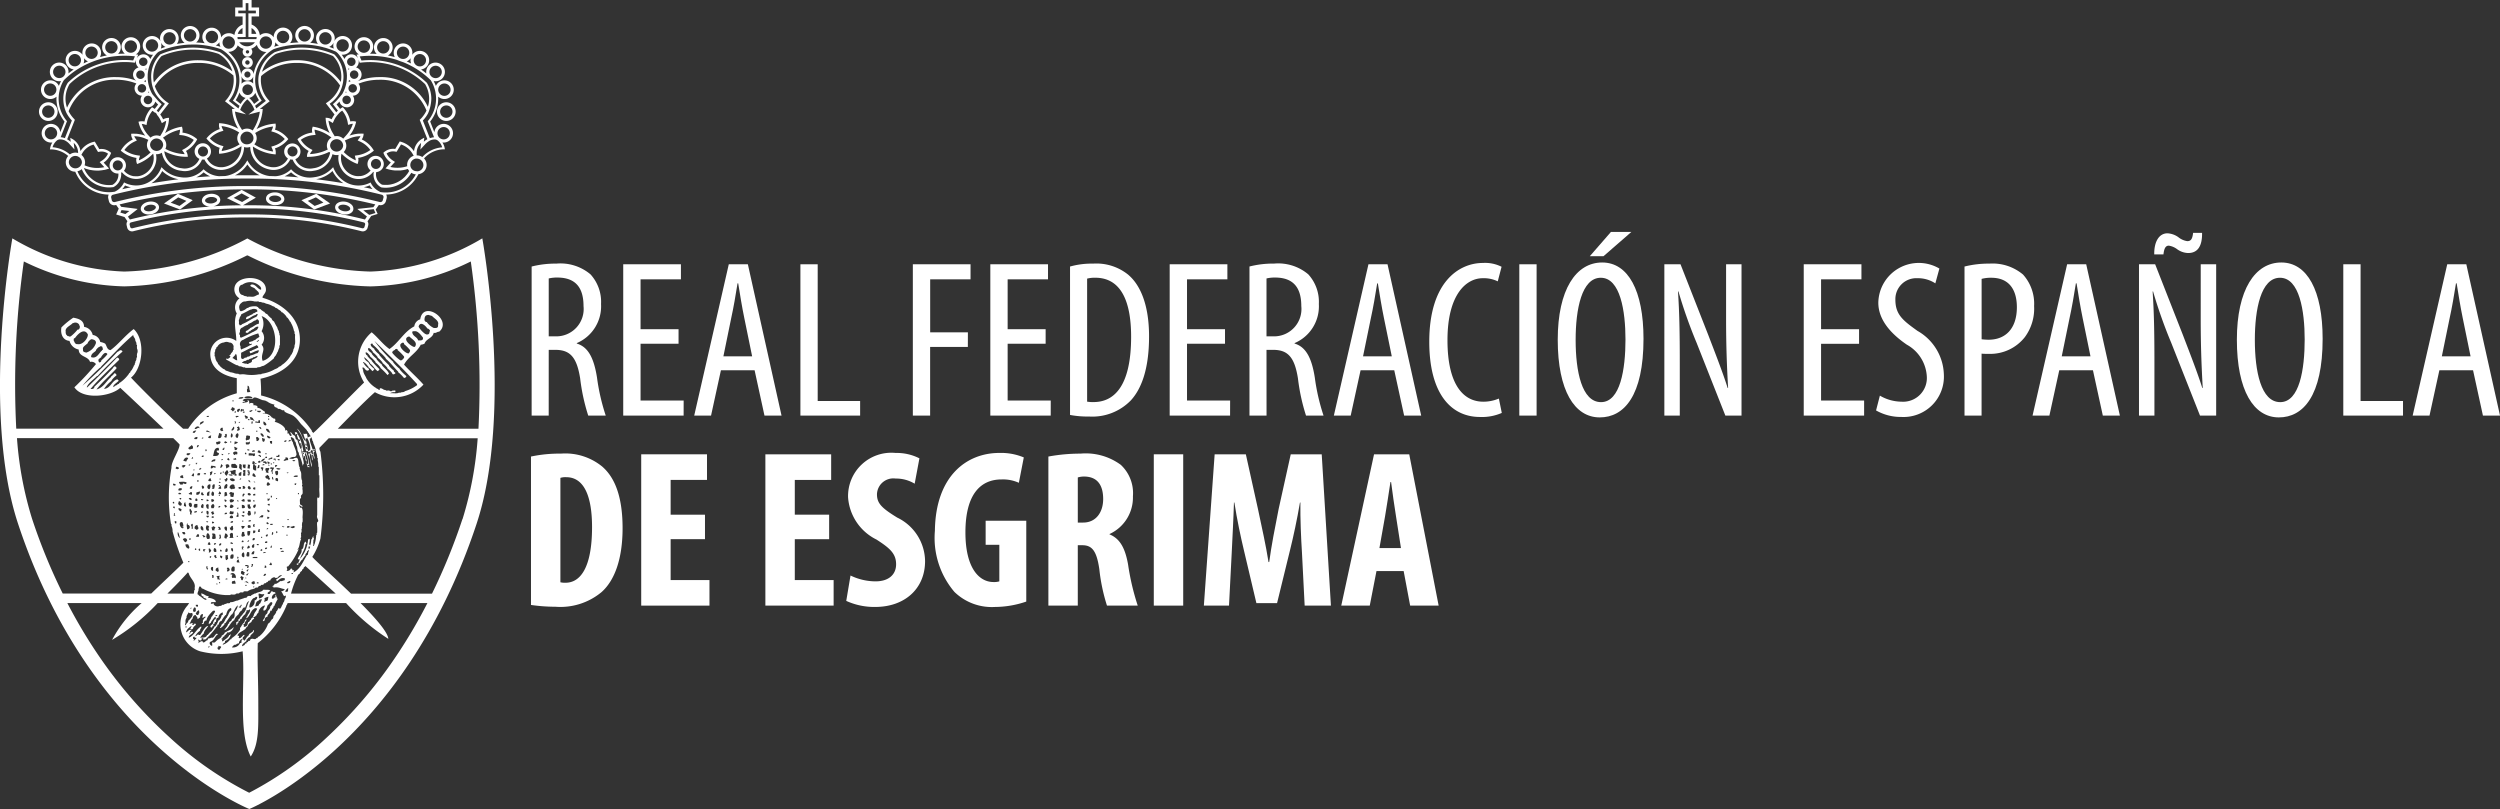 <svg id="Grupo_2702" data-name="Grupo 2702" xmlns="http://www.w3.org/2000/svg" xmlns:xlink="http://www.w3.org/1999/xlink" width="210.57" height="68.141" viewBox="0 0 210.57 68.141">
  <rect x="0" y="0" width="210.57" height="68.141" fill="#333333" stroke="none"/>
  <defs>
    <clipPath id="clip-path">
      <rect id="Rectángulo_967" data-name="Rectángulo 967" width="210.57" height="68.141" fill="none"/>
    </clipPath>
  </defs>
  <g id="Grupo_2701" data-name="Grupo 2701" clip-path="url(#clip-path)">
    <path id="Trazado_2228" data-name="Trazado 2228" d="M12.32,8.341a.791.791,0,0,0,.53-.2c0,.062-.006.117-.006.17a3.1,3.1,0,0,0,.68,1.928l-.208.527-.147.372A.787.787,0,1,0,12.5,12a1.276,1.276,0,0,0-.186.476l-.019.105.107,0a2.3,2.3,0,0,1,1.433.557.81.81,0,0,0-.205.54.793.793,0,0,0,.8.784,3.07,3.07,0,0,0,2.817,1.929.464.464,0,0,0-.038.318l.05.217a.465.465,0,0,0,.563.35l.051-.013.218.312-.217.49.706.216.243.355a.42.42,0,0,0-.066.338l.043.188a.42.42,0,0,0,.509.316,38.323,38.323,0,0,1,9.367-1.161h.256a38.5,38.5,0,0,1,9.616,1.161.462.462,0,0,0,.1.011.415.415,0,0,0,.408-.323l.051-.192a.415.415,0,0,0-.063-.331l.313-.456.541-.166-.165-.375.266-.381.013,0,.027.006a.463.463,0,0,0,.559-.346l.059-.22a.459.459,0,0,0-.039-.318,3.069,3.069,0,0,0,2.713-1.715.783.783,0,0,0,.693-.775.812.812,0,0,0-.218-.555,2.318,2.318,0,0,1,1.649-.766l.107,0-.018-.105A1.3,1.3,0,0,0,45.353,12a.722.722,0,0,0,.11.008.787.787,0,1,0-.786-.871l-.24-.609-.114-.29A3.1,3.1,0,0,0,45,8.307c0-.052,0-.108-.006-.17a.787.787,0,1,0-.191-.9,3.237,3.237,0,0,0-.185-.408.77.77,0,0,0,.163.017.787.787,0,1,0-.791-.783.774.774,0,0,0,.01.126c-.144-.118-.293-.23-.446-.337a.787.787,0,1,0-.75-1.228.789.789,0,0,0-.763-.967.791.791,0,0,0-.79.791.77.77,0,0,0,.091.363c-.19-.053-.385-.1-.58-.139a.778.778,0,0,0,.4-.681.787.787,0,1,0-1.574,0,.772.772,0,0,0,.231.552c-.181-.013-.367-.02-.553-.02h-.015a.777.777,0,0,0,.276-.6.787.787,0,1,0-1.218.654L38.12,4.6l.13.333a.622.622,0,0,0-1.143.036,3.314,3.314,0,0,0-.237-.365.781.781,0,0,0,.87-.779.786.786,0,0,0-1.5-.335.77.77,0,0,0,.045-.26.787.787,0,1,0-1.574,0,.774.774,0,0,0,.157.468c-.219-.042-.437-.073-.651-.094a.787.787,0,1,0-1.258-.629.775.775,0,0,0,.281.6c-.246.008-.487.028-.721.059a.788.788,0,0,0-.586-1.31.791.791,0,0,0-.79.791c0,.011,0,.022,0,.033a.782.782,0,0,0-1.167-.167c0-.005,0-.01,0-.015l-.01-.085-.012-.033h0a1.082,1.082,0,0,0-.672-.779V1.388h.63V.63h-.63V0h-.759V.63H27.9v.759h.624v.683a1.082,1.082,0,0,0-.672.781h-.005l-.012.1a.781.781,0,0,0-1.128.2c0-.011,0-.022,0-.033a.787.787,0,1,0-1.574,0,.781.781,0,0,0,.2.519c-.234-.031-.475-.05-.721-.059a.774.774,0,0,0,.282-.6.787.787,0,1,0-1.258.629c-.214.021-.433.053-.651.094a.774.774,0,0,0,.157-.468.787.787,0,1,0-1.574,0,.772.772,0,0,0,.044.257.786.786,0,0,0-1.5.337.783.783,0,0,0,.87.779,3.324,3.324,0,0,0-.237.365A.622.622,0,0,0,19.6,4.939l.131-.335-.187-.025a.786.786,0,1,0-.941-.058c-.189,0-.383.006-.568.02a.772.772,0,0,0,.231-.552.787.787,0,1,0-1.574,0,.778.778,0,0,0,.4.681c-.195.039-.389.085-.58.139a.77.77,0,0,0,.091-.364.787.787,0,1,0-1.574,0,.8.8,0,0,0,.02.176.786.786,0,1,0-.75,1.228c-.153.106-.3.219-.447.337a.752.752,0,0,0,.011-.126.787.787,0,1,0-.791.783.773.773,0,0,0,.163-.017,3.161,3.161,0,0,0-.185.407.8.8,0,0,0-.721-.467.787.787,0,0,0,0,1.574M45.526,7.033A.521.521,0,1,1,45,7.557a.522.522,0,0,1,.525-.525M12.384,11.739a.521.521,0,0,1,0-1.043.521.521,0,1,1,0,1.043m.134.668a1.105,1.105,0,0,1,.4-.6.465.465,0,0,1,.281-.066,1.023,1.023,0,0,1,.323.074,1.237,1.237,0,0,1,.44.339l.4.435-.062-.556a1.124,1.124,0,0,1,.367.806v.049a.781.781,0,0,0-.69.12,2.506,2.506,0,0,0-1.453-.605m1.844-2.352a2.57,2.57,0,0,1-.469-.625c-.01-.019-.02-.038-.03-.057a4.143,4.143,0,0,1,4.009-2.653,4.619,4.619,0,0,1,1.7.318.631.631,0,0,0-.04.052.621.621,0,0,0-.1.226.634.634,0,0,0-.013.128.615.615,0,0,0,.122.367.633.633,0,0,0,.215.184.621.621,0,0,0,.284.069h0l-.014.021a.622.622,0,0,0,.924.812.636.636,0,0,0,.1-.1.616.616,0,0,0,.109-.239,3.421,3.421,0,0,0,.244.251l-.069.088-.22.282c-.044-.033-.1-.07-.154-.1L20.9,9.031l-.052.054a2.331,2.331,0,0,0-.587,1.151.987.987,0,0,0-.163-.024h-.011l-.025,0h-.029a.879.879,0,0,0-.188.02l-.092.021.022.092a2.678,2.678,0,0,0,.435.937q.056.078.117.152c-.046-.017-.093-.033-.143-.049l-.058-.016-.039-.01c-.066-.019-.131-.036-.2-.049l-.079-.013-.037-.006c-.061-.01-.121-.018-.182-.024-.033,0-.067,0-.1-.005h-.024l-.041,0a1.774,1.774,0,0,0-.191,0l-.093,0,0,.093a.712.712,0,0,0,.049.221.964.964,0,0,0,.088.171,2.4,2.4,0,0,0-.973.872l-.044.069.063.052a2.507,2.507,0,0,0,.293.208,2.577,2.577,0,0,0,.319.165,2.658,2.658,0,0,0,.34.12,2.767,2.767,0,0,0,.314.069c-.005.019-.01.037-.014.056a.5.5,0,0,0-.012.107.866.866,0,0,0,.041.258l.03.094.093-.036a3.655,3.655,0,0,0,.354-.162,3.6,3.6,0,0,0,.9-.67l.01,0a1.506,1.506,0,0,1,.047.36,1.554,1.554,0,0,1-.68,1.286,1.646,1.646,0,0,1-.2.116,1.335,1.335,0,0,1-.229.088l-.037.011a1.274,1.274,0,0,1-.227.038l-.044,0a1.33,1.33,0,0,1-.182-.007l-.029,0c-.016,0-.033,0-.049,0a1.322,1.322,0,0,1-.243-.059,1.406,1.406,0,0,1-.176-.075,1.348,1.348,0,0,1-.412-.329.678.678,0,0,0,.167-.446.688.688,0,1,0-1.377,0,.68.68,0,0,0,.2.485.7.7,0,0,0,.1.083.681.681,0,0,0,.384.117l.034,0,.026,0v.008l0,.045a.434.434,0,0,1,0,.044.985.985,0,0,1-.5.856,2.25,2.25,0,0,1-.269.018h-.06a2.314,2.314,0,0,1-.307-.024l-.05-.009a2.329,2.329,0,0,1-.3-.072l-.031-.011a2.284,2.284,0,0,1-.292-.12l-.017.033.008-.037a2.306,2.306,0,0,1-.271-.162l-.034-.023a2.309,2.309,0,0,1-.232-.192l-.038-.036a2.323,2.323,0,0,1-.2-.225l-.022-.03-.008-.011a2.259,2.259,0,0,1-.166-.259l-.017-.034a2.3,2.3,0,0,1-.1-.228c.059.024.122.048.191.072l.052.016.036.01c.051.016.119.036.188.052l.089.018.017,0c.059.011.119.022.178.029l.111.012c.06.005.121.008.181.01l.029,0a.42.42,0,0,0,.07,0h.021l.067,0h.023c.053,0,.106-.007.158-.013l.09-.01q.084-.012.167-.028l.025,0,.052-.01c.088-.02.166-.042.24-.065l.138-.045-.46-.5a1.692,1.692,0,0,0,.17-.132,1.6,1.6,0,0,0,.435-.625l.024-.06-.048-.043a1.126,1.126,0,0,0-.2-.141c-.016-.01-.033-.017-.05-.025l-.017-.008a1.159,1.159,0,0,0-.154-.063c-.027-.009-.053-.016-.08-.022a1.113,1.113,0,0,0-.162-.026l-.022,0c-.021,0-.041,0-.062-.006l-.021,0a1.146,1.146,0,0,0-.181.015l-.378-.631-.065.014a1.71,1.71,0,0,0-.191.051,1.787,1.787,0,0,0-.955.737c0-.018,0-.037-.007-.055a1.345,1.345,0,0,0-.219-.551,1.425,1.425,0,0,0-.318-.333,1.358,1.358,0,0,0-.157-.1l-.155-.084.038.343a1.406,1.406,0,0,0-.3-.216l.635-1.605.009-.023ZM20.91,8.423a.357.357,0,1,1-.359-.359.357.357,0,0,1,.359.359M20.553,7.8a.615.615,0,0,0,.057-.1c.015.035.032.071.05.108a.584.584,0,0,0-.107-.01m-.511,0a.357.357,0,0,1,0-.714.357.357,0,1,1,0,.714m.362-1.9a.625.625,0,0,0-.088-.089.613.613,0,0,0,.117-.043c-.01.045-.02.088-.029.133m-.044.833q.008.1.023.193a.617.617,0,0,0-.176-.079l.02,0h-.017a.636.636,0,0,0,.15-.109m-.44-.085a.357.357,0,0,1,0-.714.357.357,0,1,1,0,.714m1.464,3.106a2.048,2.048,0,0,1,.253.423l.085.192.181-.108a.871.871,0,0,1,.184-.085,2.638,2.638,0,0,1-.369,1.056l-.139.229a.8.8,0,0,0-.812.127l-.174-.188a2.546,2.546,0,0,1-.562-.963h0a.7.7,0,0,1,.2.031l.2.061.036-.207a2.127,2.127,0,0,1,.463-.993l.075.055.147.111.017-.022c.045.041.09.087.139.142l-.02.026Zm.85-1.105a2.836,2.836,0,0,1-.819-.813,2.594,2.594,0,0,1-.164-.291,2.549,2.549,0,0,1-.119-.293A4.27,4.27,0,0,1,24.817,5.3a4.455,4.455,0,0,1,2.934,1.059v.007l0,.022a.122.122,0,0,0,0,.013A2.5,2.5,0,0,1,27.1,8.464l-.059.065.829.645-.047,0a.355.355,0,0,0-.1,0l-.09.01.008.09a3.64,3.64,0,0,0,.37,1.3c.045.091.094.181.147.27a3.851,3.851,0,0,0-.663-.292,3.642,3.642,0,0,0-.857-.173l-.09-.007-.009.089a1,1,0,0,0-.005.1.777.777,0,0,0,.022.183.893.893,0,0,0,.043.129,2.351,2.351,0,0,0-.837.484,2.432,2.432,0,0,0-.237.246l-.049.059.049.059a2.347,2.347,0,0,0,1.074.73.788.788,0,0,0-.065.312.966.966,0,0,0,.005.1l.009.09.091-.007a3.679,3.679,0,0,0,.481-.074,3.9,3.9,0,0,0,.921-.334,4.106,4.106,0,0,0,.385-.224c0,.011,0,.023,0,.034a1.709,1.709,0,0,1-.025.292,1.743,1.743,0,0,1-.351.779,1.783,1.783,0,0,1-.975.622,1.371,1.371,0,0,1-.243.041l-.059,0a1.336,1.336,0,0,1-.242-.008,1.317,1.317,0,0,1-.231-.057L26.244,14a1.287,1.287,0,0,1-.642-.513,1.335,1.335,0,0,1-.08-.141.712.712,0,0,0,.119-.089.691.691,0,0,0,.193-.311.683.683,0,0,0,.027-.19.691.691,0,0,0-.691-.691.688.688,0,0,0-.283,1.315,1.318,1.318,0,0,1-.312.45,1.364,1.364,0,0,1-.145.119l-.01.007a1.337,1.337,0,0,1-.214.118l-.047.019-.019.007a1.365,1.365,0,0,1-.171.053l-.024.006-.044.01a1.257,1.257,0,0,1-.506,0h-.012a1.633,1.633,0,0,1-1.174-.69,1.671,1.671,0,0,1-.281-.743,4.147,4.147,0,0,0,.407.188,3.971,3.971,0,0,0,1.476.285h.1l-.011-.1a.884.884,0,0,0-.146-.393,2.455,2.455,0,0,0,.255-.166,2.238,2.238,0,0,0,.657-.758l.035-.067-.057-.047a2.3,2.3,0,0,0-1.189-.509c0-.019.007-.039.01-.059a.694.694,0,0,0,.008-.1.97.97,0,0,0-.035-.26l-.022-.079-.081.013a3.472,3.472,0,0,0-1.134.4c-.072.04-.144.083-.215.128a2.868,2.868,0,0,0,.294-.834,2.946,2.946,0,0,0,.043-.355l.007-.1-.1.005a.953.953,0,0,0-.4.125,2.292,2.292,0,0,0-.246-.408l.73-.942ZM21.054,6.955c-.014-.065-.024-.125-.032-.182A2.479,2.479,0,0,1,21,6.449a2.512,2.512,0,0,1,.7-1.729,6.753,6.753,0,0,1,4.771-.193l.015.005h0l.029.012a2.6,2.6,0,0,1,1.147,1.466,4.729,4.729,0,0,0-2.854-.936,4.549,4.549,0,0,0-3.763,1.883m7.276,2.3a2.1,2.1,0,0,1,.6-.888,2.15,2.15,0,0,1,.6.883l-.508.4.874-.226a.68.68,0,0,1,.086-.017,3.717,3.717,0,0,1-.539,1.482l-.062.1a.8.8,0,0,0-.89-.044l-.058-.089A3.564,3.564,0,0,1,27.881,9.4a.676.676,0,0,1,.076.015l.86.217ZM28.928,8a.445.445,0,0,1,0-.889.445.445,0,1,1,0,.889m.665-.184a3.224,3.224,0,0,0,.309.622l-.321.249-.088.068a2.262,2.262,0,0,0-.415-.506.72.72,0,0,0,.515-.434m-.818.433a2.194,2.194,0,0,0-.418.51l-.413-.321a3.213,3.213,0,0,0,.318-.646.706.706,0,0,0,.514.457m1.354.926a.755.755,0,0,0-.078,0l-.027,0-.047,0,.829-.646-.059-.065a2.5,2.5,0,0,1-.663-2.056A4.435,4.435,0,0,1,33.079,5.3a4.289,4.289,0,0,1,3.653,1.9,2.528,2.528,0,0,1-.3.632,2.687,2.687,0,0,1-.36.442,2.976,2.976,0,0,1-.461.375l-.075.049.731.944a2.444,2.444,0,0,0-.246.405.928.928,0,0,0-.406-.125l-.1-.005.006.1a2.86,2.86,0,0,0,.342,1.193,3.787,3.787,0,0,0-.582-.308,3.393,3.393,0,0,0-.772-.223l-.077-.012-.025.074a.742.742,0,0,0-.029.119.781.781,0,0,0-.01.125.624.624,0,0,0,.012.113c0,.023.009.046.014.069a2.4,2.4,0,0,0-.294.053,2.237,2.237,0,0,0-.9.455l-.059.049.037.067a2.253,2.253,0,0,0,.183.286,2.348,2.348,0,0,0,.729.637c-.014.021-.027.042-.039.065a.781.781,0,0,0-.1.332l-.005.1h.1a3.919,3.919,0,0,0,.471-.028,3.979,3.979,0,0,0,.905-.22,3.864,3.864,0,0,0,.4-.174l.019.018.033.033.024.025a1.67,1.67,0,0,1-.49.876,1.6,1.6,0,0,1-.934.431,1.31,1.31,0,0,1-.525.005l-.05-.011-.018,0a1.344,1.344,0,0,1-.174-.054l-.015-.006c-.017-.007-.034-.013-.051-.021a1.333,1.333,0,0,1-.216-.119,1.3,1.3,0,0,1-.389-.423,1.343,1.343,0,0,1-.069-.137.687.687,0,1,0-.627-.061,1.36,1.36,0,0,1-.083.148A1.307,1.307,0,0,1,31.6,14l-.056.02a1.265,1.265,0,0,1-.232.056,1.311,1.311,0,0,1-.24.008l-.059,0a1.407,1.407,0,0,1-.243-.041,1.745,1.745,0,0,1-.792-.409,1.817,1.817,0,0,1-.2-.214,1.774,1.774,0,0,1-.387-1.082,4.014,4.014,0,0,0,.839.432,3.881,3.881,0,0,0,.985.228l.092.009.009-.092a.908.908,0,0,0,0-.094.864.864,0,0,0-.067-.325,2.248,2.248,0,0,0,.568-.269,2.315,2.315,0,0,0,.269-.207,2.369,2.369,0,0,0,.239-.248l.049-.059-.047-.059a2.343,2.343,0,0,0-.238-.252,2.235,2.235,0,0,0-.84-.482,1.025,1.025,0,0,0,.045-.143.808.808,0,0,0,.022-.185.774.774,0,0,0-.005-.091l-.009-.09-.09.007a3.692,3.692,0,0,0-.857.171,3.8,3.8,0,0,0-.658.286c.053-.091.1-.185.148-.279s.095-.209.135-.317a3.775,3.775,0,0,0,.23-1.005l.008-.091Zm.03-3.115a2.6,2.6,0,0,1,1.163-1.516l.029-.012h0l.015-.005a6.757,6.757,0,0,1,4.772.193,2.511,2.511,0,0,1,.7,1.729,2.556,2.556,0,0,1-.021.324c-.005.042-.012.085-.02.128a4.57,4.57,0,0,0-3.725-1.829,4.708,4.708,0,0,0-2.919.987m7.135,2a.357.357,0,1,1-.359.359.358.358,0,0,1,.359-.359m-.109-.256c.017-.036.034-.072.05-.108a.634.634,0,0,0,.057.1.583.583,0,0,0-.107.01m.91-.92,0,0,0,0Zm0,0,.049-.016-.043.018Zm.064.559a.357.357,0,0,1-.714,0,.357.357,0,1,1,.714,0m-.232-.8a.357.357,0,1,1,.355-.354.357.357,0,0,1-.355.354m-.291.194h-.014l.018,0a.621.621,0,0,0-.177.08q.015-.1.024-.194a.629.629,0,0,0,.15.109m-.194-.942c-.008-.043-.018-.087-.028-.132a.6.6,0,0,0,.117.043.641.641,0,0,0-.089.089M37.3,9.043a.621.621,0,0,0,.521-.959L37.8,8.063h0a.622.622,0,0,0,.62-.62.626.626,0,0,0-.137-.392,4.627,4.627,0,0,1,1.736-.332A4.17,4.17,0,0,1,44.012,9.31c-.021.045-.044.091-.068.136a2.578,2.578,0,0,1-.461.609l-.041.04.645,1.631a1.426,1.426,0,0,0-.3.216l.038-.345-.155.084a1.351,1.351,0,0,0-.707,1.062,1.99,1.99,0,0,0-1.136-.811l-.067-.018-.381.634a1.146,1.146,0,0,0-.181-.015l-.021,0c-.022,0-.042,0-.062.006l-.022,0a1.11,1.11,0,0,0-.163.026c-.027.007-.054.014-.08.022a1.121,1.121,0,0,0-.154.063l-.018.008a.519.519,0,0,0-.05.025,1.118,1.118,0,0,0-.2.14l-.048.043.023.06a1.65,1.65,0,0,0,.607.758l-.451.5.136.045c.069.022.142.043.217.061l.042.008.043.009c.045.01.09.019.135.026l.054.007.048.006c.04,0,.079.01.12.013l.055,0,.072,0,.079,0h.016c.038,0,.077,0,.115,0l.049,0,.065,0c.038,0,.075-.009.113-.014l.054-.007.062-.008c.045-.007.088-.017.132-.027l.044-.009.049-.011c.061-.016.124-.034.188-.055a.766.766,0,0,0,.108.171,2.278,2.278,0,0,1-.163.256c-.012.017-.026.033-.04.049l-.028.034c-.044.055-.091.113-.143.165-.021.022-.043.042-.065.061l-.027.024c-.04.037-.094.085-.151.128-.031.024-.063.045-.095.067l-.013.009c-.058.039-.111.072-.163.1s-.079.042-.119.062-.112.051-.176.076c-.042.016-.083.032-.126.045-.067.021-.134.037-.191.05l-.031.007c-.032.007-.063.015-.1.02-.067.011-.137.016-.214.021l-.042,0c-.025,0-.05,0-.075,0a1.9,1.9,0,0,1-.327-.019.969.969,0,0,1-.4-.412.986.986,0,0,1-.071-.186,1.011,1.011,0,0,1-.036-.266.965.965,0,0,1,.02-.194.7.7,0,0,0,.524-.307.731.731,0,0,0,.062-.114.674.674,0,0,0,.052-.261.688.688,0,1,0-1.377,0,.68.68,0,0,0,.022.17.673.673,0,0,0,.061.154.692.692,0,0,0,.185.218,1.336,1.336,0,0,1-.588.411,1.311,1.311,0,0,1-.247.061l-.049,0-.031,0a1.311,1.311,0,0,1-.183.007l-.044,0a1.319,1.319,0,0,1-.228-.038l-.037-.011a1.322,1.322,0,0,1-.231-.089,1.689,1.689,0,0,1-.2-.116A1.58,1.58,0,0,1,36.81,13.3a1.527,1.527,0,0,1,.042-.338l.017-.01c.081.082.167.162.257.237a3.591,3.591,0,0,0,.99.589l.093.036.029-.094a.915.915,0,0,0,.032-.134.888.888,0,0,0,.01-.134.644.644,0,0,0-.022-.152,2.665,2.665,0,0,0,.65-.189,2.566,2.566,0,0,0,.611-.374l.063-.051-.042-.069a2.315,2.315,0,0,0-.979-.872.992.992,0,0,0,.09-.165.788.788,0,0,0,.059-.224l.01-.1-.1,0a1.648,1.648,0,0,0-.192,0l-.041,0c-.042,0-.084,0-.125.006-.06.005-.12.014-.181.023l-.033.005c-.028,0-.056.008-.085.014-.065.013-.13.03-.2.048l-.038.01-.059.016c-.048.015-.1.031-.142.048a2.744,2.744,0,0,0,.542-1.085l.022-.092L38,10.227a.657.657,0,0,0-.2-.019h-.045a1,1,0,0,0-.16.024,2.362,2.362,0,0,0-.2-.6,2.255,2.255,0,0,0-.384-.551l-.05-.054-.065.038c-.05.03-.1.065-.161.109L36.44,8.8a3.354,3.354,0,0,0,.244-.251.62.62,0,0,0,.109.239.636.636,0,0,0,.1.1.624.624,0,0,0,.4.147m5.1,4.964a2.632,2.632,0,0,1-1.423.064l.387-.425-.181-.12a1.456,1.456,0,0,1-.521-.589.921.921,0,0,1,.712-.165l.126.023.067-.11.306-.51a1.788,1.788,0,0,1,.97.78l.1.172a.818.818,0,0,0-.556.772.582.582,0,0,0,.011.107m-2.654.233a.423.423,0,0,1,0-.845.423.423,0,1,1,0,.845M35.7,12.591a3.759,3.759,0,0,1-1.5.387.692.692,0,0,1,.091-.171l.124-.172-.186-.1a2.133,2.133,0,0,1-.8-.757,2.063,2.063,0,0,1,1.029-.395l.215-.021-.053-.21a.761.761,0,0,1-.03-.169.551.551,0,0,1,0-.063,3.42,3.42,0,0,1,1.272.56l.148.1a.814.814,0,0,0-.387.692.751.751,0,0,0,.072.315m.576-.838.1-.022.016,0a.4.4,0,0,1,.054-.005.544.544,0,0,1,.4.174l.021.025a.544.544,0,0,1,.131.352.553.553,0,0,1-1.1,0,.548.548,0,0,1,.383-.522m.856.083.344-.15a2.56,2.56,0,0,1,.974-.214.759.759,0,0,1-.1.172l-.137.185.21.1a2.1,2.1,0,0,1,.857.707,2.412,2.412,0,0,1-1.1.447l-.205.03.05.2a.621.621,0,0,1,.025.137c0,.019,0,.038,0,.057a3.394,3.394,0,0,1-1.009-.7.759.759,0,0,0,.217-.532.805.805,0,0,0-.13-.439m-.412-2.372h0c.021-.019.089-.068.115-.087l.08-.058a2.127,2.127,0,0,1,.464.994l.036.207.2-.06a.671.671,0,0,1,.2-.03,2.55,2.55,0,0,1-.551.96L37,11.679a.808.808,0,0,0-.556-.221.745.745,0,0,0-.162.02l-.15-.248a2.686,2.686,0,0,1-.375-1.062.855.855,0,0,1,.184.085l.179.108.087-.19a1.834,1.834,0,0,1,.254-.421,3.5,3.5,0,0,1,.258-.285m-4.012,3.713a.423.423,0,0,1,0-.845.423.423,0,1,1,0,.845m-3.434-1.162-.084.061a.589.589,0,0,1-.3.079.53.53,0,0,1-.551-.518.547.547,0,0,1,.144-.369l.107-.093a.543.543,0,0,1,.659.045l.084.091a.545.545,0,0,1,.109.326.5.5,0,0,1-.172.378m.309-.812.107-.064a3.539,3.539,0,0,1,1.4-.485.8.8,0,0,1-.062.215l-.082.193.2.059a2.043,2.043,0,0,1,.934.588,2.064,2.064,0,0,1-.934.581l-.2.06.087.2a.724.724,0,0,1,.06.211,3.76,3.76,0,0,1-1.578-.607.762.762,0,0,0,.2-.512.8.8,0,0,0-.129-.435m-2.878,1.045a2.143,2.143,0,0,1-.935-.588,2.145,2.145,0,0,1,.935-.589l.206-.064-.093-.195a.589.589,0,0,1-.058-.2,3.559,3.559,0,0,1,1.411.5l.072.044a.8.8,0,0,0-.166.487.76.76,0,0,0,.2.507,3.7,3.7,0,0,1-1.512.563.585.585,0,0,1,.058-.2l.095-.2Zm-1.536.929a.423.423,0,0,1,0-.845.423.423,0,1,1,0,.845m-5.5-.1a2.431,2.431,0,0,1-1.1-.446,2.182,2.182,0,0,1,.851-.709l.2-.094-.127-.182a.742.742,0,0,1-.093-.177,2.583,2.583,0,0,1,.984.218l.209.091a.808.808,0,0,0-.125.43.757.757,0,0,0,.315.616,3.42,3.42,0,0,1-.987.678c0-.016,0-.032,0-.047a.542.542,0,0,1,.029-.139h0l.061-.207Zm1.063-.869a.542.542,0,0,1,.123-.343l.064-.067a.538.538,0,0,1,.56-.1l.088.044a.547.547,0,0,1,.267.47.553.553,0,0,1-1.1,0m1.083-.616.171-.12a3.423,3.423,0,0,1,1.263-.555.737.737,0,0,1,0,.082.861.861,0,0,1-.022.158l-.04.2.2.021a2.1,2.1,0,0,1,1.023.4,2.119,2.119,0,0,1-.8.755l-.187.1.125.172a.752.752,0,0,1,.092.17,3.821,3.821,0,0,1-1.618-.447.755.755,0,0,0,.073-.318.807.807,0,0,0-.286-.616m-3.375,2.331a.423.423,0,1,1-.425-.426.423.423,0,0,1,.425.426m-1.556.145a2.664,2.664,0,0,1-1.663-.155.742.742,0,0,0,.041-.24.807.807,0,0,0-.312-.637l.061-.111a1.576,1.576,0,0,1,.968-.759l.057.095.251.418.067.112.128-.024a.92.92,0,0,1,.712.165,1.426,1.426,0,0,1-.518.588l-.186.121Zm-2.99-.395a.552.552,0,0,1,.551-.551.543.543,0,0,1,.241.058l.1.064a.547.547,0,0,1,.21.429.553.553,0,0,1-1.1,0m4.76,4.347-.418-.128.092-.208.663.076Zm20.193.885-.052.192a.152.152,0,0,1-.149.121.186.186,0,0,1-.036,0,38.542,38.542,0,0,0-9.425-1.17h-.507a38.586,38.586,0,0,0-9.433,1.169.158.158,0,0,1-.187-.118l-.043-.188a.162.162,0,0,1,.106-.187,39.154,39.154,0,0,1,9.552-1.183h.259a39.291,39.291,0,0,1,9.8,1.181.16.16,0,0,1,.118.186m-13.48-2.018c-.011-.146.215-.292.483-.311l.065,0c.247,0,.456.107.466.239a.238.238,0,0,1-.132.193.767.767,0,0,1-.359.114c-.269.021-.513-.092-.524-.232m13.464,1.588-.033-.012a39.415,39.415,0,0,0-9.61-1.191h-.256c-.125,0-.25,0-.375,0l1.085-.643-1.177-.646-.019-.01-1.238.7,1.218.6q-1.182.008-2.36.085a.918.918,0,0,0,.378-.168.469.469,0,0,0,.2-.4.474.474,0,0,0-.259-.368.977.977,0,0,0-.556-.114c-.431.032-.751.294-.729.6.019.261.3.458.667.478a39.429,39.429,0,0,0-6.72,1.081l-.014.005-.165-.242.811-.634-.033,0,.024-.019L18.3,17.419l-.139-.2A44.689,44.689,0,0,1,28.724,15.95h.41A44.676,44.676,0,0,1,39.7,17.219l-.164.234-1.351.145.811.634ZM28.482,17.014l-.708-.348.671-.381.657.361ZM39.19,18.1l-.281-.217-.217-.166.476-.055.4-.046.143.323Zm1.2-1.456-.059.221a.2.2,0,0,1-.193.156.223.223,0,0,1-.046,0,44.479,44.479,0,0,0-10.874-1.349h-.292a44.566,44.566,0,0,0-11.175,1.348.185.185,0,0,1-.045,0,.2.2,0,0,1-.2-.156l-.05-.218a.208.208,0,0,1,.137-.241A45.23,45.23,0,0,1,28.629,15.04h.6A45.179,45.179,0,0,1,40.242,16.4a.2.2,0,0,1,.15.239m-22.013-.7a1.73,1.73,0,0,0,.244-.319,2.271,2.271,0,0,0,.492.156c-.263.056-.506.11-.735.163m2.458-.5a2.579,2.579,0,0,0,.915-1.033,2.682,2.682,0,0,0,1.375.694c-.762.093-1.53.206-2.291.339m3.777-.5a2.276,2.276,0,0,0,.628-.425,2.245,2.245,0,0,0,.543.336c-.379.024-.771.053-1.17.089m3.272-.172a2.744,2.744,0,0,0,1.041-.915,2.683,2.683,0,0,0,1.033.915c-.4-.007-.715-.008-1.031-.006-.336,0-.678,0-1.042.006m4.176.083a2.325,2.325,0,0,0,.543-.336,2.286,2.286,0,0,0,.624.424c-.387-.035-.778-.064-1.167-.088m2.656.245a2.637,2.637,0,0,0,1.377-.693,2.6,2.6,0,0,0,.917,1.032c-.752-.131-1.522-.245-2.294-.339m4.014.672a2.266,2.266,0,0,0,.492-.156,1.7,1.7,0,0,0,.243.319c-.237-.055-.48-.108-.735-.163m1.35.381a1.614,1.614,0,0,1-.74-.7l-.042-.079-.081.04a2.144,2.144,0,0,1-1.9-.008,2.394,2.394,0,0,1-1.116-1.189l-.055-.131-.1.1a2.449,2.449,0,0,1-1.466.74,2.121,2.121,0,0,1-1.915-.6l-.061-.064-.066.058a2.071,2.071,0,0,1-1.235.528l-.534-.016-.18-.033-.031-.007a2.5,2.5,0,0,1-1.561-1.151l-.078-.132-.08.13a2.538,2.538,0,0,1-1.569,1.152l-.205.04H27.05l-.507.015a2.067,2.067,0,0,1-1.242-.527l-.067-.06-.062.065a2.124,2.124,0,0,1-1.913.6,2.489,2.489,0,0,1-1.467-.741l-.1-.1-.055.129a2.377,2.377,0,0,1-1.117,1.189,2.145,2.145,0,0,1-1.9.008l-.081-.04-.042.08a1.61,1.61,0,0,1-.739.7,2.859,2.859,0,0,1-3.146-1.719.812.812,0,0,0,.364-.177,2.5,2.5,0,0,0,2.293,1.539,2.524,2.524,0,0,0,.34-.023l.027,0,.037-.018a1.188,1.188,0,0,0,.581-.742A1.2,1.2,0,0,0,18.3,14.7a1.126,1.126,0,0,0-.01-.154.708.708,0,0,0,.07-.036,1.579,1.579,0,0,0,.687.475,1.548,1.548,0,0,0,1.215-.081,1.786,1.786,0,0,0,1-1.6,1.625,1.625,0,0,0-.034-.313l.052,0a.84.84,0,0,0,.447-.126,1.839,1.839,0,0,0,1.628,1.519,1.547,1.547,0,0,0,1.192-.246,1.553,1.553,0,0,0,.558-.7.562.562,0,0,0,.2-.011,1.547,1.547,0,0,0,.6.662,1.57,1.57,0,0,0,1.227.169,1.965,1.965,0,0,0,1.517-1.873.805.805,0,0,0,.515-.009,2,2,0,0,0,1.553,1.884,1.567,1.567,0,0,0,1.825-.839.6.6,0,0,0,.2.021h0a1.556,1.556,0,0,0,1.445.976,1.63,1.63,0,0,0,.327-.033,1.872,1.872,0,0,0,1.58-1.4.8.8,0,0,0,.516.061,1.549,1.549,0,0,0-.024.255,1.8,1.8,0,0,0,1,1.611,1.566,1.566,0,0,0,1.94-.438l0,0,.046.013a1.156,1.156,0,0,0-.022.218,1.23,1.23,0,0,0,.044.325,1.194,1.194,0,0,0,.581.738l.024.013.04.008a2.438,2.438,0,0,0,.339.024,2.473,2.473,0,0,0,2.154-1.261.828.828,0,0,0,.383.135,2.861,2.861,0,0,1-3.032,1.483M43.2,14.419a.53.53,0,0,1-.551-.518.55.55,0,0,1,.453-.541l.046,0,.022,0a.219.219,0,0,1,.031,0,.552.552,0,0,1,.551.552.53.53,0,0,1-.551.518M45.462,10.7a.521.521,0,1,1-.525.525.522.522,0,0,1,.525-.525m-.529,1.116a1.089,1.089,0,0,1,.4.594,2.518,2.518,0,0,0-1.672.818.808.808,0,0,0-.458-.141h-.017l0-.221a1.121,1.121,0,0,1,.371-.827l-.062.558.387-.424a1.666,1.666,0,0,1,.45-.349.913.913,0,0,1,.322-.076.451.451,0,0,1,.282.067m-.151-6.277a.522.522,0,1,1-.525.525.522.522,0,0,1,.525-.525m-1.327-.987a.521.521,0,1,1-.525.525.522.522,0,0,1,.525-.525m-.77.345a.793.793,0,0,0-.021.18.773.773,0,0,0,.05.273c-.121-.062-.246-.121-.372-.177a.788.788,0,0,0,.343-.276m-.643-.971a.521.521,0,1,1-.525.525.522.522,0,0,1,.525-.525m-1.667-.457a.521.521,0,1,1-.525.525.522.522,0,0,1,.525-.525m1.172,1.59c.185.072.328.126.478.172a7.186,7.186,0,0,1,.928.45c.039.021.067.039.095.057s.062.039.1.061a6.976,6.976,0,0,1,1.222.962,2.978,2.978,0,0,1,.371.9c.01.041.018.08.024.116a2.879,2.879,0,0,1,.051.53,2.942,2.942,0,0,1-.672,1.866l-.032.039.018.047s.29.735.516,1.305h-.01a1.334,1.334,0,0,0-.343.077l-.589-1.488a2.781,2.781,0,0,0,.436-.6A3.3,3.3,0,0,0,44.42,8.31a2.6,2.6,0,0,0-.376-1.333l-.011-.012A6.906,6.906,0,0,0,38.539,5.1l-.15-.347a7.531,7.531,0,0,1,3.159.3M38.216,3.926a.521.521,0,1,1,1.043,0,.521.521,0,0,1-1.043,0M38.309,5.2a.625.625,0,0,0-.029-.189l.107.273.029,0a6.717,6.717,0,0,1,5.477,1.8,2.42,2.42,0,0,1,.342,1.23A2.344,2.344,0,0,1,44.129,9a4.351,4.351,0,0,0-4.106-2.506,4.865,4.865,0,0,0-1.844.358.623.623,0,0,0-.1-1.171.615.615,0,0,0,.226-.478m-.621-.359a.357.357,0,1,1-.359.359.358.358,0,0,1,.359-.359m-.732-1.539a.521.521,0,1,1-.524.525.522.522,0,0,1,.524-.525m-.745.261a.788.788,0,0,0-.045.264.764.764,0,0,0,.046.263c-.127-.05-.258-.1-.391-.142a.791.791,0,0,0,.39-.384M35.5,2.71a.522.522,0,1,1-.525.525A.522.522,0,0,1,35.5,2.71m-2.277.27a.521.521,0,1,1,1.043,0,.521.521,0,0,1-1.043,0m-1.291-.387a.522.522,0,1,1-.525.525.522.522,0,0,1,.525-.525m-.662.956a.787.787,0,0,0,.316.275c-.133.035-.267.076-.4.12a.772.772,0,0,0,.087-.358c0-.013,0-.025,0-.037m-.142.592h0a6.981,6.981,0,0,1,.88-.243h.012a.821.821,0,0,0,.135-.028l-.01-.036.019.033a7.189,7.189,0,0,1,1.285-.123h.127c.07,0,.209,0,.289.009a7.245,7.245,0,0,1,1.282.182,1.236,1.236,0,0,1,.139.036c.047.014.1.03.173.045a7.173,7.173,0,0,1,.895.322.854.854,0,0,1,.2.166,3.081,3.081,0,0,1,.514.8l.036.091c.02.048.038.093.054.138a2.9,2.9,0,0,1,.143.678c0,.037,0,.076.006.112s0,.07,0,.091v.049a2.937,2.937,0,0,1-.391,1.453c-.04.053-.082.1-.123.147l-.062.072-.175.208a3.223,3.223,0,0,1-.3.315l-.129.117.423.542c-.049.045-.1.092-.141.14l-.557-.719a2.6,2.6,0,0,0,.762-.8A2.9,2.9,0,0,0,37,6.82l0-.027a2.719,2.719,0,0,0,.022-.344,2.672,2.672,0,0,0-.76-1.854l-.03-.022a6.869,6.869,0,0,0-2.723-.562H33.46a6.871,6.871,0,0,0-2.152.358c-.022.006-.07.023-.078.027a2.867,2.867,0,0,0-1.263,1.622l-.016.054a2.588,2.588,0,0,0-.076.3A2.7,2.7,0,0,0,30.483,8.5l-.809.631a2.322,2.322,0,0,0-.1-.221l.56-.434-.042-.063a2.9,2.9,0,0,1-.49-1.986,2.864,2.864,0,0,1,.089-.444,3.2,3.2,0,0,1,1.436-1.84m-.64-1.08a.521.521,0,1,1-.525.525.522.522,0,0,1,.525-.525m-.812-.209h-.4V2.364a.821.821,0,0,1,.4.488m-1.157-.49v.49h-.4a.819.819,0,0,1,.4-.49m.266.756v-2h-.624V.895h.624V.266h.228V.895h.629v.228h-.629v2h.7a.768.768,0,0,1-.032.171H28.117a.768.768,0,0,1-.028-.171ZM28.9,3.9a.8.8,0,0,1-.656-.341h1.317A.818.818,0,0,1,28.9,3.9m.176.469a.141.141,0,0,1-.142.139.14.14,0,0,1-.139-.139.141.141,0,1,1,.282,0m-.961-.547a1.082,1.082,0,0,0,.494.3.408.408,0,1,0,.636-.017,1.084,1.084,0,0,0,.481-.329.792.792,0,0,0,.766.6h.039A3.267,3.267,0,0,0,29.52,5.937a3.055,3.055,0,0,0-.068.307.523.523,0,0,0-1.044.035.517.517,0,0,0,.031.175.523.523,0,0,0,.983,0,3.034,3.034,0,0,0,0,.58.706.706,0,0,0-.992.016,3.021,3.021,0,0,0-.1-1.117,3.263,3.263,0,0,0-1.008-1.569h.038a.793.793,0,0,0,.755-.552M29.19,6.28a.258.258,0,1,1-.26-.26.259.259,0,0,1,.26.26M27.356,3.061a.521.521,0,1,1,0,1.042.521.521,0,0,1,0-1.042m-.783.488q0,.018,0,.037a.772.772,0,0,0,.087.358c-.135-.045-.269-.085-.4-.12a.788.788,0,0,0,.316-.274m-.661-.956a.522.522,0,1,1,0,1.043.522.522,0,0,1,0-1.043m-2.334.387A.522.522,0,1,1,24.1,3.5a.522.522,0,0,1-.518-.518m-1.234-.27a.522.522,0,1,1,0,1.043.522.522,0,0,1,0-1.043m-.709.858a.791.791,0,0,0,.389.382c-.134.044-.265.092-.391.142a.76.76,0,0,0,.046-.262.793.793,0,0,0-.045-.262m-.746.78a.521.521,0,0,1,0-1.043.521.521,0,1,1,0,1.043M20.528,6.42c0-.018,0-.044,0-.073,0-.045,0-.1.007-.131a2.878,2.878,0,0,1,.145-.681,1.847,1.847,0,0,1,.074-.193l.014-.033a3.1,3.1,0,0,1,.514-.8.864.864,0,0,1,.2-.165,7.148,7.148,0,0,1,.9-.323c.117-.035.219-.059.313-.081a7.233,7.233,0,0,1,1.28-.182h.033c.092,0,.331-.01.379-.01h0a7.189,7.189,0,0,1,1.282.123s.156.032.162.033a7.129,7.129,0,0,1,.872.241l.008,0a3.2,3.2,0,0,1,1.435,1.839,2.968,2.968,0,0,1,.09.448,2.9,2.9,0,0,1-.491,1.983l-.042.063.028.021.537.417c-.032.065-.063.137-.095.222L27.363,8.5a2.687,2.687,0,0,0,.593-2.133,3.087,3.087,0,0,0-.082-.346,2.862,2.862,0,0,0-1.267-1.627s-.049-.017-.069-.023a6.915,6.915,0,0,0-4.927.2l-.029.021a2.672,2.672,0,0,0-.761,1.855c0,.092.008.185.016.276l.006.066a2.682,2.682,0,0,0,.384,1.16,3.025,3.025,0,0,0,.758.791l-.555.717c-.045-.048-.092-.095-.141-.139l.421-.54-.129-.117a3.2,3.2,0,0,1-.3-.315L21.1,8.139c-.05-.053-.09-.1-.129-.151-.019-.023-.037-.046-.052-.063a2.938,2.938,0,0,1-.394-1.457Zm-.371-1.576a.357.357,0,1,1,0,.714.357.357,0,0,1,0-.714m-.591.168a.63.63,0,0,0-.03.191.614.614,0,0,0,.226.478.623.623,0,0,0-.2,1.114,4.853,4.853,0,0,0-1.692-.3,4.387,4.387,0,0,0-4.133,2.574,2.339,2.339,0,0,1-.129-.759,2.422,2.422,0,0,1,.343-1.23,6.717,6.717,0,0,1,5.477-1.8l.029,0Zm-.979-1.087a.521.521,0,1,1,.518.518.522.522,0,0,1-.518-.518m-1.635.064a.521.521,0,1,1,.518.518.522.522,0,0,1-.518-.518M15.8,3.921a.521.521,0,1,1,0,1.042.521.521,0,0,1,0-1.042m-.642.971a.789.789,0,0,0,.342.276c-.126.056-.25.115-.371.177a.78.78,0,0,0,.05-.273.793.793,0,0,0-.021-.18m-1.288.18a.521.521,0,1,1,.518.518.522.522,0,0,1-.518-.518m-.809,1.505a.522.522,0,0,1,0-1.043.522.522,0,1,1,0,1.043m.015,1.2a.789.789,0,0,0,.025-.121,2.973,2.973,0,0,1,.368-.9,6.912,6.912,0,0,1,1.224-.966l.065-.039c.045-.027.088-.053.133-.079a7.163,7.163,0,0,1,.927-.449l.114-.044a3.653,3.653,0,0,1,.362-.128,7.555,7.555,0,0,1,3.161-.306l-.15.347a6.913,6.913,0,0,0-5.5,1.872l-.01.015a2.563,2.563,0,0,0-.372,1.327A2.766,2.766,0,0,0,13.7,9.537a2.768,2.768,0,0,0,.444.612l-.588,1.486a1.362,1.362,0,0,0-.342-.075H13.2l.516-1.306.018-.046L13.7,10.17A2.94,2.94,0,0,1,13.028,8.3a2.9,2.9,0,0,1,.05-.526m-.758-.745a.521.521,0,1,1,0,1.042.521.521,0,0,1,0-1.042" transform="translate(-8.09)" fill="#fff"/>
    <path id="Trazado_2229" data-name="Trazado 2229" d="M11.787,30.413A.787.787,0,1,0,11,29.63a.788.788,0,0,0,.784.783m0-1.308a.521.521,0,1,1,0,1.043.521.521,0,0,1,0-1.043" transform="translate(-7.716 -20.225)" fill="#fff"/>
    <path id="Trazado_2230" data-name="Trazado 2230" d="M124.009,28.84a.787.787,0,1,0,.784.791.792.792,0,0,0-.784-.791m0,1.309a.521.521,0,1,1,.518-.518.522.522,0,0,1-.518.518" transform="translate(-86.414 -20.226)" fill="#fff"/>
    <path id="Trazado_2231" data-name="Trazado 2231" d="M68.714,17.008a.451.451,0,1,0-.449-.45.452.452,0,0,0,.449.45m0-.637a.187.187,0,0,1,.187.187.185.185,0,1,1-.187-.187" transform="translate(-47.875 -11.295)" fill="#fff"/>
    <path id="Trazado_2232" data-name="Trazado 2232" d="M40.553,56.829a1.132,1.132,0,0,0-.18.015c-.427.069-.723.358-.675.657.04.247.315.42.668.42a1.11,1.11,0,0,0,.179-.014c.431-.069.73-.356.682-.654-.041-.249-.318-.424-.674-.424m-.051.815a.928.928,0,0,1-.137.011c-.213,0-.387-.085-.4-.2A.182.182,0,0,1,40,57.324a.651.651,0,0,1,.415-.218.889.889,0,0,1,.138-.011c.216,0,.393.086.411.2.023.139-.2.306-.462.349" transform="translate(-27.837 -39.855)" fill="#fff"/>
    <path id="Trazado_2233" data-name="Trazado 2233" d="M75.795,54.259a.968.968,0,0,0-.55.127.475.475,0,0,0-.245.376.437.437,0,0,0,.122.317.908.908,0,0,0,.622.255l.055,0c.412,0,.734-.215.747-.5a.438.438,0,0,0-.124-.319.913.913,0,0,0-.627-.258m.332.739a.775.775,0,0,1-.37.071c-.269-.013-.5-.151-.492-.294s.224-.252.476-.252h.042c.272.013.5.152.5.3,0,.063-.059.127-.154.175" transform="translate(-52.597 -38.052)" fill="#fff"/>
    <path id="Trazado_2234" data-name="Trazado 2234" d="M46.251,55.463l1.324.5.019.007,1.074-.785-1.252-.539Zm1.884-.218-.582.426-.738-.279.632-.443Z" transform="translate(-32.436 -38.324)" fill="#fff"/>
    <path id="Trazado_2235" data-name="Trazado 2235" d="M95.359,56.844a1.128,1.128,0,0,0-.18-.015c-.356,0-.633.175-.673.425-.047.3.252.584.683.653a1.1,1.1,0,0,0,.179.014c.353,0,.627-.173.667-.421a.474.474,0,0,0-.164-.42.972.972,0,0,0-.511-.237m.008.812a.922.922,0,0,1-.137-.011c-.264-.043-.484-.209-.462-.349.018-.114.195-.2.41-.2a.885.885,0,0,1,.138.011.744.744,0,0,1,.344.145.238.238,0,0,1,.111.207c-.018.113-.192.2-.4.2" transform="translate(-66.274 -39.855)" fill="#fff"/>
    <path id="Trazado_2236" data-name="Trazado 2236" d="M85,55.185l1.074.785,1.343-.507-1.165-.817Zm1.115.486-.582-.426.688-.3.632.443Z" transform="translate(-59.612 -38.324)" fill="#fff"/>
    <path id="Trazado_2237" data-name="Trazado 2237" d="M31.2,70.013A23.1,23.1,0,0,1,20.84,67.228v-.01l-.008,0-.008,0v.01a23.1,23.1,0,0,1-10.363,2.785,19.8,19.8,0,0,1-9.421-2.795s-2.635,14.611.479,24.032C7.7,109.954,21,115.281,21,115.281s12.963-5.327,19.145-24.032c3.114-9.421.479-24.032.479-24.032A19.8,19.8,0,0,1,31.2,70.013M2.707,90.857A30.036,30.036,0,0,1,1.43,84.042H14.593c.326.318.532.524.533.538.01.448-.722,1.456-.682,1.954a14.074,14.074,0,0,0-.045,4.727c.067.008.042.11.045.182a.935.935,0,0,1,.091.455,21.568,21.568,0,0,0,.909,2.636c-.519.535-1.6,1.53-2.707,2.6H5.285a48.357,48.357,0,0,1-2.578-6.28m15.009-7.323c.129.057-.284-.019-.364-.045.07-.2.249.019.364.045M17.4,82.262c.011-.08.078-.1.181-.091.046.137-.1.081-.181.091M18.625,83.4H18.58c-.094-.054.021-.279.182-.227v.182c.149.014-.135.183-.137.046m.227,1.409c.1.036.044.282-.091.228-.066-.172.125-.087.091-.228m.091-1.091c.053.007.081-.01.091-.045.137.077.051.165.046.318-.119.013-.2-.017-.182-.136h.091a.217.217,0,0,1-.045-.137m.091.636h.091v.091h-.091c-.033.081-.082.007-.137,0-.039-.093.119-.2.137-.091m.637-2.863c.077-.017.086.035.091.09.021.143-.122.12-.137.228-.065-.071-.115-.158-.227-.182.178-.024.061-.3.273-.136m-.091-.636h.091v.091H19.58Zm-1.5-3.909c-.033-.139.047-.165.045-.273a.2.2,0,0,1,.091-.182c-.022-.142.122-.12.137-.227a.733.733,0,0,1,.454-.273h.045a.488.488,0,0,1,.455,0h.045a.319.319,0,0,1,.273.182.294.294,0,0,1,.045.227c-.025.066.053.235-.045.227,0,.166-.129.2-.181.318a.231.231,0,0,1-.137.137c0,.044.056.035.091.045,0,.134-.1.169-.182.227H19.17c-.033.072-.213-.13-.091.091.3.135.554.325.864.454a.2.2,0,0,1,.182.091.7.7,0,0,1,.364.091c.072,0,.173-.022.182.045h.955c.054-.082.237-.036.318-.091a1,1,0,0,1,.273-.09,5.2,5.2,0,0,0,.863-.637v-.046a2.1,2.1,0,0,1,.182-.227V76.99c.067-.054.071-.172.136-.227a3.189,3.189,0,0,1,.137-.364c0-.072-.022-.174.045-.182V75.4c-.062-.014-.038-.114-.045-.182a.254.254,0,0,1-.045-.182.9.9,0,0,1-.137-.318,4.4,4.4,0,0,1-.273-.5.41.41,0,0,1-.182-.182V73.99a2.085,2.085,0,0,1-.409-.409h-.046a.411.411,0,0,1-.182-.182h-.045c-.086-.082-.211-.123-.273-.228H21.9a.412.412,0,0,1-.181-.182c-.073.013-.078-.043-.137-.046a1.514,1.514,0,0,0-.545.046c-.086.019-.114.1-.227.09a1.073,1.073,0,0,1-.5.273h-.045a.2.2,0,0,1-.091-.182.421.421,0,0,1,.091-.455c.1-.078.175-.188.364-.182h.045a1.345,1.345,0,0,1,.773,0h.091c.08.026.267-.055.272.045a.388.388,0,0,1,.273.045.6.6,0,0,1,.318.091,1.637,1.637,0,0,1,.591.227c.116.005.159.084.227.136.149.018.2.133.318.182a.412.412,0,0,1,.182.181h.046a1.651,1.651,0,0,1,.363.364v.045c.136.062.189.206.273.318v.045c.093.013.091.121.137.182a2.223,2.223,0,0,1,.227.637c.062.014.038.114.045.182v.046c.053.007.039.082.045.136-.03.258.06.635-.045.818v.091c-.025.081-.023.188-.091.227a.754.754,0,0,1-.091.318c-.046.061-.043.169-.137.182v.046a2.426,2.426,0,0,1-.637.727c-.128.068-.194.2-.363.227-.093.149-.311.174-.455.272a3.023,3.023,0,0,1-1,.319c-.014.062-.114.038-.181.045h-.046a3.336,3.336,0,0,1-1.227,0h-.045c-.138-.028-.391.058-.455-.045h-.045a.9.9,0,0,1-.409-.091H19.58c-.08-.042-.227-.016-.273-.091h-.046c-.1-.068-.283-.051-.318-.182-.073.013-.078-.043-.136-.045a2.4,2.4,0,0,1-.318-.273c-.014-.108-.158-.085-.136-.227a.8.8,0,0,1-.228-.5v-.045c-.1.007-.02-.161-.045-.227m1.772,0c.139.088.073.382.137.545-.2,0-.249-.145-.41-.182.074-.138.228-.2.272-.364m.91-2.909c.309-.07.463-.295.772-.364.045-.073.121-.1.182-.045-.046.09-.079.194-.182.227-.4.175-.718.433-1.136.591a.222.222,0,0,1-.227.09c.007-.052-.01-.081-.045-.09v-.091c.027-.094-.056-.3.045-.318-.01-.177.1-.236.137-.364.012-.093.121-.091.182-.136.221-.1.412-.225.636-.318h.046c.112-.093.5-.073.5.091V73.4c-.16.006-.2.13-.364.136-.013.093-.121.091-.182.136-.114.038-.178.125-.318.136-.04.08-.144.133-.045.228m.181,3.726a.123.123,0,0,1-.181,0c-.172.035-.218-.055-.364-.045-.025-.1.087-.065.091-.137h.045a.259.259,0,0,1,.182-.046.2.2,0,0,1,.182-.09h.045a.2.2,0,0,1,.182-.091.215.215,0,0,1,.136-.045.2.2,0,0,1,.182-.091h.045a.146.146,0,0,1,.228-.045.866.866,0,0,1-.273.182c-.086.019-.114.1-.227.091.054.251-.157.236-.273.318m.637-.863a1.66,1.66,0,0,1-.5.182.2.2,0,0,1-.182.091h-.045a.2.2,0,0,1-.182.09h-.045c-.036.045-.214.174-.227.091h-.046a.3.3,0,0,1-.045-.227v-.273c.122-.06.242-.122.363-.182a8.9,8.9,0,0,1,.864-.409c.07-.174.358.2.137.182a1.963,1.963,0,0,1-.41.182c-.038.068-.146.066-.227.091-.019.1.031.12.045.182.217-.056.368-.177.591-.227.231-.163.1.279-.091.227m.091-.955c-.16-.078.114-.091.09-.182.15.068-.077.128-.09.182m-.046-.273h-.045c-.013.094-.121.091-.182.136-.1.026-.13.113-.273.091-.007.053-.083.038-.137.045-.027.208.1.187.228.137.01.146-.162.111-.228.182a4.194,4.194,0,0,1-.591.273c-.063.131-.161-.076-.136-.182v-.045a.365.365,0,0,1,.227-.545,5.5,5.5,0,0,1,1.272-.545c-.005.081.056.1.046.182.145.118-.126.2-.182.272m.182-1.409V74.4c-.3.067-.454.273-.727.364-.062.1-.187.146-.272.227h-.045c-.091.086-.124.2.091.182.107-.014.085-.158.227-.136.036-.1.159-.114.227-.182h.045c.072-.1.312-.26.409-.182.013.073-.042.078-.045.136a.411.411,0,0,1-.182.181h-.046c-.073.093-.218.115-.318.182a9.009,9.009,0,0,1-.864.41c-.08-.011-.1-.078-.091-.182v-.046c-.074.02-.074-.248,0-.227v-.045a.306.306,0,0,1,.227-.364,1.371,1.371,0,0,1,.454-.227c.013-.093.122-.091.182-.137.176-.052.259-.2.455-.227a.2.2,0,0,1,.182-.091c.019.086.13.082.091.227m.227.773a1.37,1.37,0,0,0,0-1.272c1.341.451,1.67,3.327.091,3.772-.226-.575.308-.927-.091-1.363a.87.87,0,0,0,0-1.137m-.5-3.5h.045c.07.142.261.163.227.409-.24.047-.339.237-.682.182h-.091c-.08-.026-.267.055-.272-.046-.163.027-.22-.053-.318-.091-.366-.035-.439-.745-.091-.864H20.4a1.142,1.142,0,0,1,1.545.182.3.3,0,0,1,.045.227c-.248.036-.5-.563-.864-.409.008.039-.018.043-.045.045v.046c.118.139.381.134.455.318m1.818,9.954c.009.036.046.045.045.09h.045c.242-.025.3.206.5.091-.091.228.52.32.773.5.383.273.53.623.818.864-.009.038.018.042.046.045.08.117.2.2.272.318,0,.09.124.058.091.182.117,0,.065.177.182.182v.045a.579.579,0,0,0,.035.079.047.047,0,0,0-.018-.006v.045c-.139-.033-.134.079-.272.045.1-.095-.023-.129,0-.272-.128-.072-.193.052-.318-.045a3.249,3.249,0,0,0,.227.682c-.381-.24-.378-.865-.772-1.091a3.729,3.729,0,0,1,.772,2,.3.3,0,0,1-.227-.045c-.01.035-.038.053-.091.045v-.091h.091a4.034,4.034,0,0,0-.591-1.636c-.033.08-.083.006-.137,0,.035.1.026.246.137.273-.175-.144.231-.09.046,0a7.938,7.938,0,0,0,.272.772c.005-.055.013-.108.091-.091v.091c.1.019.019.224.045.318-.1-.019-.019-.224-.045-.318h-.045c.057.527.2.86.227,1.182a.284.284,0,0,0,0-.227c.272.049.073.288.227.454v.046h.045c-.01-.081.046-.228-.091-.182.128-.211-.16-.338,0-.546a2.008,2.008,0,0,1,.227.955c-.145-.031-.085-.151-.136-.182a1.015,1.015,0,0,0,.136.5c-.092-.105.019-.1.091-.045V86.38c-.065.018-.077.054-.136,0V86.29a.21.21,0,0,1,.136.045,5.3,5.3,0,0,0-.273-1.182c.121-.155.288.193.182.273.226.346.147.795.318,1.045.007-.336-.219-.7-.182-1.09.242,0,.109.332.228.545.053-.056-.034-.358-.046-.5.174.033.149.315.182.363.127-.136-.166-.421,0-.591h.091c-.01-.065-.136-.016-.136-.091-.148-.088.136-.163.091,0,.111-.005.01-.15-.045-.136s-.129-.008-.136.045c-.016-.206-.28-.691-.228-.955h.091c0-.041,0-.09,0-.127a.606.606,0,0,1,.12.327c.068.039.066.146.091.227a2.643,2.643,0,0,1,.227.727v.045a.931.931,0,0,1,.091.455c.1-.008.021.161.046.227a1.719,1.719,0,0,1,.045.5c.062.014.038.114.045.182v.545H26.9v1.045c-.043.246.1.915-.091.864.009-.039-.018-.043-.045-.045-.081.086-.033.3-.046.454v1.045c-.1.276.24.458,0,.591-.042.2.023.429,0,.727,0,.072.022.173-.045.182,0,.072.022.174-.045.182a2.571,2.571,0,0,1-.137.772c-.048.042-.014.168-.137.137.085-.1,0-.339.046-.364-.033-.139.047-.166.045-.273-.062-.014-.038-.114-.045-.182-.1.05-.08.223-.182.273a1.693,1.693,0,0,1-.091.5c-.184-.122.008-.242-.046-.545-.073-.013-.078.043-.136.046v.045a2.749,2.749,0,0,1-.682,1.591c.131-.384.352-.678.454-1.09v-.091c.016-.06.08-.071.091-.136a.217.217,0,0,1-.045-.137c-.25.068-.119.517-.318.636H25.4c.062.381-.22.5-.318.818.014.062.114.038.182.046-.1.109-.079.346-.273.364-.016.077.036.086.091.091.109.018-.025-.207.136-.137.084-.113.137-.257.273-.318v-.046c.081-.085.123-.21.227-.272v-.091a.789.789,0,0,1,.137-.182v-.045c.013-.092.123-.089.137-.182.081.033.006.082,0,.136.013.073-.043.079-.046.137.013.1-.011.171-.091.182-.328.536-.555,1.172-1.136,1.455-.013-.074.043-.079.045-.137s-.083-.038-.136-.045c.007-.053-.01-.081-.045-.091v-.045h-.091a.3.3,0,0,1-.364.182c.157-.139-.028-.239.046-.364h.091a5.831,5.831,0,0,0,.909-1.5c-.046.029-.047.1-.136.091.229-.216.181-.667.318-.864v-.046c-.134-.039.059-.114,0-.227v-.091c.025-.067-.053-.235.045-.228V91.9c.025-.066-.053-.235.045-.227-.075-.09,0-.058,0-.182-.021.006-.025-.355.046-.409v-.273c-.043-.139.1-.69-.091-.909h-.045c-.146.04-.062-.15-.182-.137.1-.158.161.108.318.046-.022-.145-.233-.1-.227-.272v-.046c0-.153-.048-.325.091-.409v-.045c-.062-.243.153-.211.136-.409v-.182a.691.691,0,0,1,0-.318c-.074.033-.074-.214,0-.182-.063-.059-.045-.2-.046-.318-.153-.3.022-.654-.182-.864.066-.021,0-.04,0-.091-.054-.06-.018-.071,0-.137-.2-.186-.015-.976-.409-.818h-.045c-.142.117-.254.055-.454.045a.665.665,0,0,1,.409-.137h.091c.1-.123.156-.162.091-.364v-.045c-.075-.305-.232-.585-.272-.773V84.4a.752.752,0,0,1-.182-.454c.163.049.3.125.318.318v.045c.11.026.1.172.137.273v.045c.141.206.062.432.182.591a.258.258,0,0,1,.045.182,3.767,3.767,0,0,1,.318.955c.065-.01.016-.136.091-.136v-.091c-.032-.321-.17-.655-.227-1.181h-.046a8.106,8.106,0,0,1-.273-.773h-.045c-.11-.027-.1-.172-.136-.273-.02-.04-.04-.081-.091-.091-.124-.058-.181-.182-.273-.273-.137.083.129.14.046.319-.2.062-.176-.336-.318-.182-.037-.091.073-.188-.091-.318-.029.032-.092.031-.122.063.134-.309-.549-.694-.878-.744.095-.111.065-.1.045-.273h-.045a.2.2,0,0,1-.182-.091H22.9a.752.752,0,0,0-.773-.318c.014-.062.114-.038.182-.046v-.136c-.223-.095-.33-.306-.636-.318.089-.177-.151-.223-.364-.228.189-.171-.237-.27-.318-.091.015-.151.007-.28-.091-.318h-.045c-.007.053.01.08.045.091-.115.118-.228.07-.454.136-.046-.137.1-.081.182-.091-.011-.08-.078-.1-.182-.091.058-.261.473-.162.773-.182h.091c.095-.273.634.1.863.137h.091c.028.063.174.006.182.091h.046a1.473,1.473,0,0,0,.636.272c-.13.113.048.243.227.273M26.141,85.2a.209.209,0,0,0,.046-.136h.137c.043.1,0,.147.045.318-.171.034-.1-.174-.228-.182m.046.045A.1.1,0,1,1,26,85.2c.082-.006.1.056.182.045m-.227-.136c-.059-.26-.134-.74-.227-1,.01-.065.136-.016.137-.091a1.961,1.961,0,0,1,.272,1c-.116,0-.065.212-.182.091m-.136-.409c-.08-.011-.1-.078-.091-.182.137-.046.081.1.091.182m.045.091c-.038.128.064.118.046.227-.118-.019-.131-.141-.182-.227Zm-.318.454c.159.169-.124.231,0,0m-.273-.954c-.12.014-.117-.095-.136-.182.066.039.144.068.136.182m-.2,11.334a.41.41,0,0,1,.182-.181V95.4a.411.411,0,0,1,.182-.182c-.021-.143.122-.12.137-.227s.123-.09.136-.182c.053.027,1.563,1.411,2.569,2.331H24.513a7.407,7.407,0,0,1,.567-1.513m-.545-.136c.009-.037.045-.045.045-.091h.091c.021.1-.065.087-.137.091m1.454-2.318h.136c.005.082-.056.1-.046.182-.136.045-.08-.1-.091-.182M24.17,96.988h-.046c-.3.089.263-.56.137-.182.012.1-.011.171-.091.182m-.909,1.728a1.151,1.151,0,0,1-.227.317v.046c-.016.106-.047.2-.137.227-.1.126-.16.294-.318.364a2.332,2.332,0,0,1-.773,1.091h-.046c-.016.06-.08.072-.09.136h-.091c-.078.188-.312-.048-.455.091h-.045c.008.1-.037.144-.137.136H20.9c.031.122-.094.088-.136.136.021.1-.065.086-.137.091.022.174-.161.142-.227.227-.068-.16.232-.342.364-.454-.052-.143.071-.111.091-.182.036-.1.159-.114.227-.182v-.045c.052-.177.4-.294.273-.5h-.045c.018.185-.154.18-.227.273-.141.041-.121.243-.272.272-.043.124-.14.194-.182.318-.124.033-.092-.09-.182-.091s-.1.078-.091.181h-.045c.065.067.035.144-.091.137a.647.647,0,0,1-.682.364.554.554,0,0,1,.228-.227h.091c.06-.016.072-.08.137-.091h.09c-.008-.038.018-.043.046-.045v-.091c.082-.114.139-.256.318-.273V100.9c-.025-.161.161-.112.136-.273-.1-.1-.353.477-.5.182.039.008.043-.018.046-.046v-.045a.216.216,0,0,0-.136-.045c.094-.269.395-.332.59-.5.129-.052.137-.226.273-.272a.54.54,0,0,1,.227-.318h.045c-.008-.039.018-.043.046-.045a.364.364,0,0,1,.227-.273c.013-.073-.043-.078-.045-.136a.248.248,0,0,0-.227.227h-.045c-.068.053-.054.189-.182.182-.073.232-.047.337-.318.409-.026-.043-.126-.069-.045-.091.007-.053-.01-.081-.045-.091a.125.125,0,0,1,.137-.091c-.032-.2.131-.2.137-.364-.192.006-.125.27-.273.318a3.18,3.18,0,0,0-.182.273c-.019.087-.13.082-.091.227v.045a2.1,2.1,0,0,1-.591.637c0,.044-.056.035-.091.045-.039.037-.027.125-.09.136H19.4a1.305,1.305,0,0,1-.636.455c0-.166.237-.1.182-.318a.745.745,0,0,0,.5-.591c-.047.029-.047.1-.137.091-.09.244-.328.339-.5.5h-.045c-.114.122-.049-.021-.045-.136h-.045c-.14-.046.1-.075.091-.136v-.091c.091.016.142-.009.136-.091.09-.077.194-.139.228-.272.257.077.564-.269.545-.455-.152.227-.454.3-.682.455h-.045a.435.435,0,0,1-.272.272v.045c-.069.188-.283.233-.409.364-.095.069-.2.274-.364.137-.079.135.015.23-.046.318-.2-.038-.3-.346-.045-.364-.008-.038.018-.042.045-.045.222-.153.307-.49.5-.546-.157-.231-.286.228-.454.273-.158-.036-.175.068-.319.045-.077.029-.075.137-.137.182H17.4c-.075.05-.234.247-.319.137v-.046c-.13-.1-.278.092-.409.137.151-.146-.023-.2.046-.318a.173.173,0,0,0,.272.045v-.045c-.114-.019.044-.13.137-.091v.136a.214.214,0,0,1,.136-.045h.045a6.722,6.722,0,0,0,.955-1.091c.109.018-.025-.207.136-.136.061-.136.078-.315.273-.318V99.4a3.508,3.508,0,0,1,.318-.455h.045c.078-.255.141-.525.41-.591a.168.168,0,0,1-.091.273v.045c-.1.114-.118.306-.227.41v.046c-.189.159-.211.486-.454.591.013.073-.043.078-.046.136,0,.09-.124.058-.091.182.175-.037.236-.188.363-.273-.015-.091.01-.142.091-.136.164-.246.331-.487.5-.727h.045c.188-.237.245-.6.5-.773a.966.966,0,0,1-.272.545v.319c-.029.137-.071.263-.228.272,0,.164-.12.213-.227.273,0,.064.007.129-.046.136h-.045c-.046.242-.225.351-.319.545.3-.05.485-.605.773-.818h.046a1.014,1.014,0,0,1,.363-.5c.009-.037.046-.045.046-.091.061-.09.106-.2.227-.227v-.046c.094-.073.088-.245.273-.227.038.008.043-.018.045-.046.1-.183.068-.392.318-.5-.194.322-.223.807-.5,1.045a1.558,1.558,0,0,1-.227.273c-.046.09-.079.194-.182.227v.046c.033.124-.09.091-.09.182H19.9v.227c.053.007.081-.01.091-.045-.008-.129.153-.089.09-.273.215.022.045-.161.273-.182v-.045a1.182,1.182,0,0,1,.318-.364c-.007-.144.121-.152.091-.319h.181c.011-.049.091-.03.091-.09.1.144-.092.391-.182.5v.046c-.019.086-.13.082-.091.228.282-.173.331-.578.591-.773.08-.04.133-.144.227-.046.02-.066.04,0,.091,0-.039.036-.027.125-.091.136v.046a.911.911,0,0,0-.227.454h-.045v.046c.116.1.23-.073.318-.137V98.9c.016-.06.08-.071.091-.136h.045v-.045a.748.748,0,0,1,.546-.591c0,.205-.2.266-.091.455.368-.109.2-.5.454-.546a.213.213,0,0,1,.182-.181c.207.032-.014.323-.091.363v.045c-.017.2-.168.257-.228.409v.046c-.023.112-.111.162-.182.227.018.109-.083.1-.045.227-.1.085-.294.433-.045.228h.045a.257.257,0,0,1,.227-.318v-.091c.068-.144.23-.194.228-.409.064,0,.128.008.136-.046v-.045a.758.758,0,0,1,.137-.182c-.033-.124.091-.092.091-.182a5.241,5.241,0,0,1,.272-.545c-.028-.067-.233.111-.045-.045-.038-.1-.117-.155-.091-.318-.106.068-.07.111-.046.227-.179.005-.139.2-.318.091a.373.373,0,0,1,.318-.41.212.212,0,0,1-.045-.136c-.154.11-.2-.139-.364,0v.046c-.016.06-.08.071-.091.136h-.136c-.145-.119.126-.2.182-.273-.089-.131-.322-.059-.455-.091H22.17c-.106.211-.458.178-.636.318h-.091c-.056.066-.173.069-.227.137H21.17c-.06.163-.149.014-.273.09h-.045c-.039.067-.068.145-.182.137h-.045c-.187.085-.42.126-.591.227-.246.012-.349.166-.636.137-.007.1-.114.1-.227.091h-.045c-.063.073-.224.048-.273.136h-.136a.2.2,0,0,1-.182.091h-.046c-.168.105-.512,0-.5-.228h-.045c-.014.062-.114.038-.182.045-.008-.1.037-.145.137-.136h.272c.044-.208-.346-.342-.637-.364-.013-.073.043-.078.045-.137-.286,0-.369-.206-.637-.227-.005.082.056.1.046.182v.045h.137c-.033.214.231.133.273.273-.118.151-.442-.246-.637-.318-.02-.04-.04-.081-.091-.091-.073-.018,0-.266.046-.318v-.046a.749.749,0,0,1,.091-.318c.148-.012.132.142.227.183h.045a4.486,4.486,0,0,0,1.954.545H19.4c.02-.1.224-.019.318-.046h.091a.2.2,0,0,1,.182-.091h.136a.222.222,0,0,1,.227-.09h.137c.006-.13.189-.084.318-.091h.045a1.071,1.071,0,0,1,.409-.182c.082.006.1-.056.182-.045a.2.2,0,0,1,.182-.091h.091c.039-.067.068-.145.181-.137h.046c.011-.08.078-.1.181-.091h.045c.04-.067.068-.144.182-.136.09,0,.058-.124.182-.091.04-.067.068-.144.182-.136h.046c.013-.177.369-.364.409-.227h.182c.114-.1.179-.245.41-.227a4.061,4.061,0,0,1-.5.363c-.013.074.043.078.045.136h.045c.182-.147.327-.322.636-.227.013.119-.016.2-.137.182a.381.381,0,0,1-.272.045c-.036.1-.159.114-.227.183a.3.3,0,0,1-.227.045c-.016.136-.138.166-.228.227h.045c.078-.016.086.036.091.092.445-.072.567.074.954.136a.381.381,0,0,1-.318.182c.146.145.166.323.272.409a.217.217,0,0,1,.137-.045.372.372,0,0,1-.091.273c-.035.116-.045.258-.137.318-.012.139-.1.2-.136.318-.027.095-.1.147-.137.228-.044,0-.036-.056-.045-.091-.146-.04-.062.15-.182.137.034.14-.124.087-.091.228m-4.908,2.954c.053-.007.039-.083.045-.136.073-.013.078.043.137.045.174-.033.051.168,0,.182v.045c-.014.062-.114.038-.182.045.043-.084-.137-.151,0-.181m-.682-.091a.126.126,0,0,1-.136.091c-.021-.1.065-.087.136-.091m-1.409-.636V100.9c-.048-.114.17-.219.137-.045h.136c.013.164-.18.123-.181.273-.125-.042.089-.167-.091-.182m.182-.228a1.133,1.133,0,0,1,.409-.454v-.046c-.005-.14.142-.129.09-.318-.421.245-.573.759-1.045.954.007-.266.291-.254.364-.454,0-.045-.056-.036-.091-.046h-.045c-.117,0-.048.2-.227.136.189-.063.015-.208.227-.227-.143-.249-.3.116-.454.137.047-.286.272-.395.454-.546.007.113-.071.141-.091.227.073.122.144.068.227,0,.008-.174.164-.2.227-.318s-.2-.133-.136,0h-.045c-.091.016-.142-.01-.137-.091h.091v-.045c-.157-.036-.174.068-.318.045.129-.1.125-.329.273-.409v-.045c.046-.136.088-.276.273-.273.021.131.161.142.136.318.124.033.092-.09.182-.091.039.009.043-.017.046-.045a.245.245,0,0,1,.227-.273c.026.147-.03.211-.045.318h.045c.087-.019.114-.1.227-.091.008.114-.1.111-.136.182-.008.037-.045.045-.045.091-.1.033.042.314-.137.273.026.094.071.1.137.045.039.008.043-.017.045-.045a.2.2,0,0,1,.091-.182A.216.216,0,0,1,17.4,99.4c.009-.283.327-.6.545-.818h.045c.328-.067-.091.37-.137.5h-.045c-.061.309-.205.3-.227.591.04.134.068-.105.182-.045v-.091c.1-.1.392-.619.409-.364.016.092-.009.142-.091.136a1.956,1.956,0,0,0-.136.273v.045c-.037.138-.317.2-.182.364h.091c.049-.042.014-.168.137-.136-.005-.114-.087-.142.045-.182.109.019-.025-.206.137-.136.064-.117,0-.36.182-.364.039.009.043-.017.045-.045a.5.5,0,0,1,.364-.409v.136c.017.077-.036.085-.091.09a.888.888,0,0,1-.227.455H18.4a1.535,1.535,0,0,1-.273.5H18.08a1.712,1.712,0,0,1-.318.454h-.046c-.063.1-.157.176-.227.273h-.046c-.1.26-.338.2-.59.227a1.559,1.559,0,0,1,.318-.364v-.045c.065-.253.26-.376.364-.591-.268.035-.482.518-.681.773h-.091c-.145-.14-.16.107-.318.091m-.818-1.181a.462.462,0,0,1,.091-.364.3.3,0,0,1,.045-.227c.019-.087.1-.114.091-.227.142.071.123.092.318.045.174.213-.131.467-.273.637h-.045c.018.184-.124.209-.182.318v.091c-.165-.041-.027-.134-.046-.272m-.954-10.09v.091c-.222.046-.083-.242,0-.091m0-1.545h.045c.037.008.045.045.091.045,0,.116-.169.108-.227.046-.033-.075.09-.2.091-.091m-.091,1.909h.136v.137c-.073.013-.078-.043-.136-.045Zm.091.546c.124-.033-.033.214.091.182.008.039-.018.043-.046.045h-.091c.052-.142-.013-.12.045-.227m.182.681c-.01.081.046.228-.091.182a.255.255,0,0,1-.046-.182Zm0-4.408c-.113-.007-.013-.154,0-.182.111.025.234.039.227.182-.1-.063-.171.117-.182,0Zm.409,3.091c-.178.053-.307-.174-.228-.228v-.045c.048-.242.2.069.273.091.019.095-.031.12-.045.182m.045.318a.254.254,0,0,0-.045.182c-.111-.056-.241-.092-.228-.273.143-.022.178.065.273.091m-.273-1.364c.043-.047.234-.041.228.091-.086-.02-.274.062-.228-.091m.228.409v.091c-.067.065-.144.035-.137-.091Zm.045-.682a.389.389,0,0,1-.273.045c-.042-.193.109-.194.273-.182Zm-.319,3.545c.123.207.084.3.183.5-.174-.04-.249-.364-.183-.5m.228-.818h.046c.112-.109.193.2.182.364-.193-.007,0,.072.045.091-.239.225-.474-.388-.273-.455m.318.818c.24.246-.186.3-.182,0Zm.137-2.136c-.082.006-.1-.056-.182-.046.013-.138-.007-.31.136-.318-.032.168.078.195.046.364m.091,2.863a.329.329,0,0,0-.091.136c-.167,0-.174-.159-.272-.227a.19.19,0,0,1,.363.09m.5-5.681c.118.054.086.156.046.273-.082.006-.1-.056-.182-.046.041-.08.11-.133.137-.227m-.137-1.227c.016-.06.08-.072.091-.137.053.007.039.083.045.137Zm.455,12.453h-.046c-.053-.007-.038-.083-.045-.136h.182c.039.092-.071.25-.091.136m.182.318c.009.157.065.215-.045.319V98.9c-.053.151-.328-.088-.182-.136v-.045a.418.418,0,0,1,.228-.183m-.409-8.953h.272v.272c-.031.036-.254.1-.272,0v-.045c-.134-.038.059-.114,0-.227m.272-.273c-.09.076-.058,0-.182,0-.019-.095.031-.12.045-.182.119-.013.149.063.136.182m-.136-3.182h.136c-.016.06-.08.072-.091.136-.053-.007-.038-.083-.045-.136m.091,4.045c.021.142-.1.145-.227.136-.017-.138.148-.094.227-.136m.045,1.182c.023.187.149.235.045.364h-.045c-.041.123-.159-.046-.227-.045-.04-.221.077-.286.227-.318m-.136,1.954c.18.235-.237.176,0,0m0,5.136v.045c.021.142-.04.2-.182.181-.1-.109-.008-.274.045-.363.1-.009.145.037.136.136m0-6.09c.084-.067.068-.235.227-.227.026.028.106.215,0,.227h-.227Zm.364,1v.181c-.149.01-.18-.213,0-.181m-.319-4.545v-.182a1.684,1.684,0,0,1,.319-.091c-.021.177-.086.308-.319.273m.091-1.091v-.137c.133-.066.133.2,0,.137m.182-.545h-.182c-.013-.119.017-.2.137-.182h.045c.113.007.013.154,0,.182m-.227-2.364c-.006-.081.055-.1.045-.182h.137c-.054.067-.039.2-.182.182m-.091-.682H16.4c-.127-.086.1-.2.227-.182.013.119-.017.2-.136.182M16.4,86.716c-.138.168-.153-.138,0,0m-.318,4.636c.046-.029.047-.1.137-.091.062.143-.029.222.045.409h-.137c.052-.2,0-.149-.045-.318m-.182,2a.326.326,0,0,1-.273-.364h.228c.019.122.17.233.045.364m.046,1.136h-.091V94.4h.091Zm0-1.909v-.091c.091-.016.142.009.136.091-.053-.008-.081.01-.091.045-.039.008-.043-.018-.045-.045m0-2.364c.052-.143-.013-.12.045-.227.1.036.114.159.182.227,0,.107-.078.134-.045.273-.248.022-.006-.312-.182-.273m.273-2.091c-.063.028-.007.175-.091.182h-.136v-.091c.036-.09.159-.163.227-.091M15.9,86.353c-.021-.1.065-.087.137-.091a.126.126,0,0,1-.137.091m.091,2.318a.125.125,0,0,1,.136-.091c.009.037.045.045.045.091v.136c-.113-.023-.274,0-.273-.136Zm.136.591c-.113.007-.141-.071-.227-.091.02-.154.3-.106.227.091m-.136.227h.091c.092.077.131.3,0,.364-.15.033-.277-.353-.091-.364m-.227,2.227c-.024-.227-.073-.319,0-.5.053.007.038.083.046.136h.045a.188.188,0,0,1-.091.364m.046,3.637c.04.02.081.04.091.091.114.417.583.72.5,1.182-.025.066.053.234-.045.227a1.665,1.665,0,0,1-.034.286H14.1c.977-.972,1.707-1.75,1.712-1.785m.272,3.09c-.081-.033-.007-.083,0-.136.081.033.007.082,0,.136M15.625,99.9h.091v.091h-.091Zm2.5-.864c.011-.079.078-.1.182-.091-.011.08-.079.1-.182.091m2.182-.726c-.08-.011-.228.046-.182-.091.206.085.062-.181.227-.136.019.109-.083.1-.045.227m1.954-.773a.986.986,0,0,1,.364-.136c-.074.123-.007.386-.228.363h-.045v.091c-.207-.024.029-.208-.091-.318m-.455,0c.018-.253-.073-.276,0-.41.215.044.208.1.455.046a.482.482,0,0,1-.455.364m.273.091c-.072.11-.11.253-.182.364h-.045c-.054.067-.04.2-.182.182h-.046c-.007.053-.083.038-.137.045.067-.16.055-.4.228-.455h.045c.035-.117.145-.158.319-.136m-.637.09a.521.521,0,0,1-.364.591h-.045c-.116-.02.111-.769.409-.818h.045c.013-.1.121-.1.182-.045a.29.29,0,0,1-.228.272m-4.272-12.18c-.011.08-.078.1-.182.09a.107.107,0,0,1,.182-.09m-.182-1.455c.009-.037.045-.046.045-.091h.091c.021.1-.065.087-.137.091m.273,9.453c-.055.137-.2-.006-.136-.136h.181c.025.066-.177.111-.045.136M17.126,92.4a.125.125,0,0,0-.091-.136c.061-.129.2.035.273.046a.2.2,0,0,1-.181.09m-.183-2.5a.262.262,0,0,1,.137-.318c.125.114.037.174.046.363-.082.006-.1-.056-.183-.045m.137.318c.013.073-.043.078-.045.137h-.091c-.012-.073.043-.079.046-.137Zm-.045-1.909c-.014-.107-.089-.188,0-.273.18.033.236.268,0,.273m.091.318c-.143.084.153.154,0,.227h-.091c-.1-.006-.1-.114-.091-.227Zm-.183.546c.1-.019.121.031.183.045.014.08-.255.081-.183-.045m0,2.272c.148.034.2.166.183.364-.208.053-.29-.252-.183-.364m.728-4.545c.109.019.1-.082.228-.045-.041.141-.047.317-.228.318a.319.319,0,0,0,0-.273M18.4,88.08c.1-.227.246.059.227.228H18.4c-.032-.135.308-.216,0-.228m.273-2.636v-.091a.212.212,0,0,0,.136.046c-.025.095-.071.1-.136.046m.182,1.5h-.091v-.091h.091Zm-.091-1.136c.021.1-.065.087-.137.091.009-.037.046-.045.046-.091Zm0,.5c-.037.114-.059.244-.227.227a1.68,1.68,0,0,0,.091-.318c.046.03.047.1.137.091m-.454,9.635c.006-.113.008-.22-.091-.227.046-.076.193-.049.273-.091.018.139-.119.231.046.273.007.1-.161.021-.227.045m.227.319h-.091V96.17h.091Zm-.273,0c.168.138-.138.153,0,0m.182-3.182a.17.17,0,0,1,.182-.182q.032.213-.182.182m0-.863c.007-.054.083-.039.136-.045.011.2.1.339-.136.363.042-.038.1-.289,0-.318m.045-3.454c-.2.007,0-.111-.045-.227.1,0,.236.182.136.227Zm.046.091c-.138.168-.153-.138,0,0m.136,4.727h-.136v-.136q.148-.013.136.136m.045.41c.019.095-.031.12-.045.182-.08-.042-.158-.085-.136-.228.095-.019.12.031.182.046m-.045-7.045c.025.1-.087.065-.091.136-.053-.007-.038-.083-.045-.136Zm-.091.591h-.091v-.091h.091Zm0,.227c.018.088-.207.066-.136-.046.073-.013.078.043.136.046m-.045,2c.089.079-.2.217-.137.046.007-.017.1-.08.137-.046m.045,2H18.4c-.013-.073.043-.078.045-.137,0-.044-.056-.035-.091-.045.055-.188.274-.006.227.181M18.4,94.943c-.053.121.087.267,0,.273v.045c-.041.123-.159-.046-.227-.045-.037-.2.081-.252.227-.273m-.227-.772c-.053-.068-.131-.111-.137-.228a.259.259,0,0,1,.182-.045c-.078.169.027.072.046.227-.053-.007-.081.01-.091.046m.045-.546c-.265.067-.251-.173-.182-.318.165,0,.2.134.182.318m-.637-.272c.18-.059.11.133.227.136-.073.063-.056.216-.227.182.06-.141-.012-.13,0-.318m-.09,1.5c.028.1-.129.145.045.137a.212.212,0,0,0-.045.136c-.111-.026-.1-.171-.137-.273ZM17.4,92.216v-.045c.112-.348.377.168.227.363h-.182c-.054-.125-.1-.19-.045-.318m.091.772c.023-.067.067-.114.09-.182.128-.006.131.112.137.228a.293.293,0,0,1-.227-.045m.545-3.727a.163.163,0,0,1-.227.136c0-.064.008-.128-.045-.136.068-.127.2-.081.272,0m-.136-.727c.171.074.137.231.091.364-.267.064-.2-.3-.091-.364m-.046,3.591c.02-.1.241-.036.273,0a2.266,2.266,0,0,1,.046.364.385.385,0,0,1-.272.045c-.109-.125.089-.291-.046-.409m.227-.364c.008.1-.161.021-.227.046,0-.072.022-.173-.045-.182-.039-.093.231-.09.091-.136,0-.087.169.036.227.045.039.106-.159.2-.045.227m-.091-1c-.095.019-.12-.031-.182-.046.011-.08.079-.1.182-.091Zm.045.364c-.011.08-.078.1-.182.091v-.137c.1-.019.121.031.182.045m-.045-1.182h-.182c-.077-.212,0-.268.137-.363.136.1.139.21.045.363m0,.273c-.059.113.134.188,0,.227-.042.028-.168.106-.137-.045-.037-.009-.045-.045-.091-.045.041-.08.085-.158.227-.137m-.318,3.772h.136c-.048.042-.014.168-.136.136Zm.273.909v.318c-.207.041-.279-.382,0-.318m-.091.682c.179-.058.136.107.137.227h-.137a.281.281,0,0,0,0-.227m.182-2.682h.045c.335-.071-.154.319-.045,0m0-5.818c-.021-.1.065-.087.137-.091a.126.126,0,0,1-.137.091m.045.864a.84.84,0,0,1-.045.364c-.093.039-.282-.04-.136-.091V88.17c-.06-.019,0-.3.181-.227m-.318-.5c0,.065-.008.129.045.136,0,.125-.214.108-.273.046.051-.085.054-.219.228-.183m-.046.5c.015.181,0,.336-.091.409a.209.209,0,0,1,.091-.409m-.045.591a.848.848,0,0,0-.045.364h-.182c-.048-.187,0-.348.228-.364M17.4,90.579h.181a.1.1,0,1,1-.181,0m.136.5c.018.088-.206.066-.136-.046.073-.013.078.043.136.046M17.4,90.17c.221-.031.187.195.136.318-.143-.009-.154-.15-.136-.318m.181-.909c-.01.08-.078.1-.181.091v-.136c.094-.02.12.031.181.045m-.09.318c.147.086.045.186.09.409-.214.033-.2-.164-.227-.318.037-.039.125-.027.137-.09M17.4,91.4c.134-.039.3.123.181.182h-.045c.253.464-.377.268-.136-.182m1.636-5.136h.046c.059-.054.072-.018.137,0,.1.007.1.114.091.227-.133-.012-.14.1-.273.091.041-.166-.08-.242,0-.318m0,.591v-.046c.008-.053.083-.038.137-.045.063.027.007.175.091.181-.092.059-.108.195-.182.273-.134-.1-.221-.223-.091-.364Zm.682,8.954h-.091c-.137.07-.119-.235-.045-.227-.007-.085-.154-.028-.182-.091.29-.261.522.148.454.318-.019.067-.058-.018-.136,0m.136.455c0,.044-.056.035-.091.045h-.137c-.165.045-.1-.254,0-.227h.045c.149-.13.149.135.182.183m-.909-7.681h.137c.015.106.072.171.045.318-.128-.038-.118.064-.228.045.033-.2-.014-.227.046-.364m.137.682c.008.1-.037.145-.137.136.006-.081-.056-.1-.046-.181.1-.02.121.031.182.045m.045.5c-.016.06-.08.072-.091.137-.09-.031-.121-.121-.137-.227.145-.039.141.072.228.091m0,.591c-.007.1-.114.1-.228.091.034-.092.137-.186.228-.091m-.045,1.5c-.124-.026-.307-.356-.046-.364h.046a.419.419,0,0,1,0,.364m-.137.228c.194-.055.289.223.227.272h-.045c-.028.04-.055.081,0,.091,0,.044-.056.035-.091.045h-.045c-.192-.057-.015-.246-.045-.409M19.17,93.4v.046q.032.213-.182.182c-.055-.2.118-.424.182-.227m-.182.5h.228c-.062.144-.01.152,0,.318-.091,0-.058.124-.182.091-.091-.243-.013-.2-.045-.409m.182,2c-.014.062-.114.038-.182.045.013-.105.122-.1.182-.045m-.045-.636c-.019-.095.031-.12.045-.182-.081.013-.093-.043-.045-.045-.017-.078.036-.086.091-.091.09.031.121.121.136.227-.087.019-.082.13-.227.091m.182-2.818c.109-.1.069-.147.045-.318.107-.129.275-.184.273.091,0,.072-.022.173.045.181-.014.062-.114.038-.182.046Zm.409,2.818h-.182c-.149-.159.029-.558.228-.364v.046c0,.121.017.26-.045.318m-.364-4.5c-.031-.268.318-.28.273,0a.32.32,0,0,1-.273,0m.045.364a.223.223,0,0,1,.227-.091c.032.157-.159.163-.227.091m.227.318c-.056.116.094.2-.045.364-.179.027-.2-.1-.227-.227.154.017.071-.2.273-.137m-.091-1h-.09c-.214-.042-.073-.144-.046-.273a.387.387,0,0,0,.273.045c.009.13.006.248-.137.227m-.09-.818c.654.171-.383.592,0,0m-.046-.182c-.026-.027-.106-.216,0-.227.087-.085.114-.005.227,0,.215.039-.042.3-.227.227m.273-.545v.045c-.019.1-.241.036-.273,0v-.182h-.045c-.146-.049.129-.287.182-.137h.091c.124-.007.073.185.045.273m-.182,4.409c.163-.027.138.134.137.272-.158.016-.19-.213-.137-.272M19.4,92.9c.036-.16.159-.053.227,0-.012.107-.2.026-.227,0m.091.954c.039.008.043-.018.045-.045a.217.217,0,0,0,.137.045v.182c-.01.174-.135.2-.273.137-.007-.144,0-.274.091-.318m.137-5.545H19.58c-.042.123-.16-.047-.227-.045-.1-.286.42-.492.409-.137v.045c.122.041-.022.185-.137.137m.137-.682a.276.276,0,0,1-.409-.137c.007-.053.083-.038.136-.046.06-.054.072-.018.137,0,.067.04.176.036.137.183m-.5-.546c.123.07.281-.076.318.136-.112-.039-.315.012-.318-.136m-.227.318c.26.011.072.249,0,.318-.086-.005-.031-.15-.137-.137-.013-.119.177-.036.137-.181m.046.5c.152.086.028.184.045.364-.128-.038-.118.064-.228.045a.343.343,0,0,1,.182-.409m.864,2.454c.133-.16.16.171.136.318h-.136c-.128-.076.175-.208,0-.318m-.409-3.818c-.065-.011-.105-.374.046-.318h.137a.086.086,0,0,1,.019-.015l.006,0,.013,0h.024a.1.1,0,0,1,.038.018h0c.05.037.1.114.166.156h0c-.006.056-.012.113-.016.17l-.036.012-.005,0-.03.013a.075.075,0,0,0-.043-.013H19.67v-.019Zm.228-3.909c.137-.07.137.252,0,.182.076-.09,0-.058,0-.182m1-.454c.04.013.2.123.091.136v.045c-.014.062-.114.038-.182.046.033-.172-.21-.245.046-.273v.045Zm1,.364H21.9v.227a2.206,2.206,0,0,1-.409-.046c.01-.223.323.12.272-.181m-.272-.91h.091v.091h-.091Zm1.182.864h-.091V82.4h.091Zm-.091-.318h.091v.091h-.091Zm.182,1.409a.373.373,0,0,1-.364-.318c.271-.044.27.185.364.318m1.272,2.091q.276-.048.227.227c-.169-.032-.2.078-.364.046-.017-.154.2-.071.137-.273m-.091-1.318c-.014-.12.095-.117.182-.136.014.119-.063.149-.182.136m.364,2.591c-.1.139-.291-.053,0,0m0,4h-.091v-.091h.091Zm-.091,1.318h-.091v-.09h.091Zm-.045-.681c-.032-.158.16-.163.227-.091-.007.1-.114.1-.227.091m.091-7.272c.073-.052.144-.178.227-.091-.007.1-.114.1-.227.091m-.318,7.181c-.007.113-.154.013-.181,0,.03-.136.1.044.181,0M23.9,93.625h-.273c.009-.067.3-.182.273,0m-.318-.227v-.091h.182c.045.137-.1.08-.182.091m-.318-6.772c.039-.094.316-.048.364,0-.1.119-.236.063-.364,0m0,5.272c.133-.067.133.2,0,.136Zm.091-2.773c-.138.168-.153-.138,0,0m-.182-1.545c.063-.027.007-.174.091-.181h.045c.139-.006.128.237.091.273-.113.007-.141-.072-.227-.091m0-.727a.3.3,0,0,1,.227-.046c.117.382-.2.561-.227.046m.227-1.045c.095-.019.121.031.182.045.015.081-.255.082-.182-.045m.091-.182H23.4c-.091.016-.142-.009-.136-.09H23.4c.009-.037.045-.045.045-.091h.091c0,.072.022.173-.045.181m-.137.682c-.013.093-.091.121-.137.182-.062-.014-.038-.114-.045-.182Zm-.227-.455h-.091c-.021-.1.065-.086.137-.091.062.014.037.114.045.182-.04-.02-.081-.04-.091-.091m-.137.273c.138-.168.153.138,0,0m.091.364c.039.15-.223.234-.091.545-.192.071.01-.252-.182-.182.017-.088.217-.248-.045-.227-.024-.273.255-.005.318-.136m-1.091,5.863h.091v.091h-.091Zm.091,1.045v.136h-.136c-.009-.1.037-.145.136-.136m-.227-2.636c-.084-.043.136-.164.181-.227h.091c.113.007.014.154,0,.182-.08.026-.266-.054-.272.046m.045,1.181h-.181c.041-.1,0-.271.181-.227a.286.286,0,0,0,0,.227m-.5,4.363c-.056.138-.174-.031-.227-.045.022-.13.142-.161.272-.183-.059.113.134.189,0,.227Zm-.091.273c.138-.168.153.138,0,0m-.755-.411h0v0a1.147,1.147,0,0,0,.226-.078h0l.028.022.022.018.026.024.018.017.025.029.013.016a.3.3,0,0,1,.031.052c-.13-.032-.195-.128-.391-.094m.21.321H20.67V96.4h.091Zm-.728-4.136h-.091v-.091h.091Zm-.045,1.818v-.137c.132-.067.132.2,0,.137m.136.09c-.033.139.047.166.045.273-.107-.059-.085.006-.227-.046-.012-.148.054-.219.182-.227m.137-5.954H20.17c-.318-.15.289-.264.091,0m-.272,1.045v-.091c.1-.022.086.065.09.136-.037-.009-.045-.045-.09-.045m.09.636h-.136c.016-.06.08-.071.091-.136.053.007.039.083.045.136m-.272-4.59c-.082.164-.142-.063-.182-.091.014-.138.257-.184.364-.091-.011.081.045.228-.091.182Zm0,.454c-.095.019-.121-.031-.182-.045.007-.053.083-.039.137-.046.032-.167.265.136.045.091m-.045-1.091c.086.02.114.1.228.091-.006.131-.057.216-.228.182.037-.157-.085-.192,0-.273m1.227,2.409c-.091.016-.142-.009-.136-.091h.091c.017-.077-.035-.086-.091-.091.016-.059.08-.071.091-.136h-.091l-.016-.01c0-.032,0-.064,0-.1l.151.014v.047a.345.345,0,0,1,0,.364m.091,2.818c-.219.023-.231-.163-.227-.364h.227c-.11.154.139.2,0,.364m0-.591h-.137c-.08-.01-.1-.078-.091-.181h.227c.062.014.038.114.045.181Zm-.182.909v-.045c-.046-.137.1-.081.182-.091.01.085.117.3,0,.364h-.045c-.069.153-.289-.158-.137-.227m0-1.636h.137c.323.254-.318.258-.137,0m.045-.591c.143-.006.157.117.182.228-.176.151-.356-.138-.182-.228m-.045-.409c.04-.171.2-.052.182.091-.091,0-.058-.124-.182-.091m.152-1.065-.2-.019c0-.056.007-.112.01-.168h.01l.008,0h0c.011-.009.013-.036,0-.088v0c0-.01-.006-.021-.01-.033h0c0-.01,0-.021,0-.031h.079a.149.149,0,0,1,.041,0h0a.129.129,0,0,1,.031.011l0,0a.166.166,0,0,1,.024.016l.006,0,.019.015,0,0a1.1,1.1,0,0,0-.027.288m-.2-1.617c.1-.02.121.031.182.045.015.08-.254.081-.182-.045m0-.409h-.091c-.062-.014-.038-.114-.046-.182.128-.008.312.039.318-.091.04.064.071.3-.182.273m-.091.727V85.4c-.222.046-.084-.242,0-.091m-.057.955c-.006.1-.013.208-.017.312-.052,0-.1-.007-.156-.008a.083.083,0,0,0-.06-.086l0-.019s0-.008,0-.012l0-.016s0-.009,0-.013,0-.01,0-.015v-.028s0-.008,0-.013,0-.01,0-.015l0-.012a.125.125,0,0,0,0-.015l0-.011-.007-.016,0-.01a.18.18,0,0,0-.017-.023H20.7Zm-.261,1.818c.145-.039.172.04.227.091.021.142-.1.145-.227.137a.282.282,0,0,0,0-.228m.225-.864h-.18a.2.2,0,0,0,.007-.038.089.089,0,0,0,0-.012.15.15,0,0,0,0-.018.077.077,0,0,0,0-.013l0-.01-.007-.014c0-.04,0-.081,0-.122h.094v-.045h-.092c0-.073.011-.145.02-.218.057,0,.115,0,.172.007-.006.162-.01.322-.011.483m-.225-3.954c-.016-.077.035-.086.091-.091-.008.039.018.043.045.045-.007.053-.083.038-.136.045m.182,5.5c-.041.08-.11.133-.137.227-.137-.081.01-.4.137-.227M20.4,94.034c-.054-.078-.077-.343.136-.364.059.081.1.556-.091.364Zm0,1.136c-.081-.033-.007-.083,0-.136.081.033.007.083,0,.136m0-2c.091-.015.142.009.136.091h-.091c-.006.082.056.1.045.182a.214.214,0,0,0-.137-.046c.078-.116-.052-.159.046-.227m-.046-.364c-.013-.073.043-.078.046-.136h.091c-.007.053.01.081.045.091-.014.062-.114.038-.182.045m.182-.5a.125.125,0,0,1-.182,0c-.039-.1.023-.211.046-.364h.182c-.073.158.171.35-.045.364M20.4,91.67c-.063-.028-.007-.175-.091-.182.02-.1.224-.018.318-.045-.058.093-.073.231-.227.227m-.227-4.136c.009-.037.045-.046.045-.091h.091c.021.1-.065.087-.137.091m.409,3c.008.2-.16.117-.227.045-.008-.1.161-.021.227-.045m-.136-.318h.136v.137h-.136Zm.045.864H20.4v-.091h.091ZM20.4,89.943c-.082-.118.019-.137-.046-.273.185-.019.287.046.273.227a.3.3,0,0,1-.227.045m.045-.727c.042-.028.168-.106.136.045.207.248-.493.082-.136-.045m-.088-2.8s0,.006,0,.009l-.005.031c0,.006,0,.012,0,.018s0,.01,0,.015,0,.013,0,.019a.132.132,0,0,0,0,.015c0,.007,0,.013,0,.02s0,.01,0,.015,0,.015,0,.023,0,.008,0,.013a.277.277,0,0,0,.01.037h0a.086.086,0,0,0,0,.04c0,.024-.006.048-.009.073a.637.637,0,0,1-.078-.055h0a.662.662,0,0,1-.068-.064l-.007-.006c-.022-.024-.042-.05-.062-.076h0c.008-.1.017-.206.028-.309a.044.044,0,0,1,.022-.014h0a.08.08,0,0,1,.036,0l.047.019.012.007.024.014.01.008.016.013.008.009a.106.106,0,0,1,.01.014.038.038,0,0,1,.005.009.143.143,0,0,1,.006.016l0,.009c0,.006,0,.012,0,.019v.008a.274.274,0,0,1-.005.057m-.185.529c.023-.012.049-.023.075-.033l.087-.033q-.008.105-.01.212h0c0,.019-.007.038-.01.058a.558.558,0,0,0-.005.065l-.055-.007-.015,0-.034,0-.1-.014c0-.062,0-.125,0-.188a.075.075,0,0,0,.066-.055m.082,8.817.008-.01c.007-.011.014-.021.019-.032l0-.009a.251.251,0,0,0,.013-.031.026.026,0,0,0,0-.006.323.323,0,0,0,.008-.036.888.888,0,0,0,.218.1c-.024.088-.052.174-.081.261h0a.317.317,0,0,0-.042-.006.442.442,0,0,0-.049,0c-.073-.034.01-.222-.136-.182a.448.448,0,0,0,.037-.044m.268-.22-.007,0c-.019,0-.039-.005-.061-.006a.553.553,0,0,1-.157-.111.391.391,0,0,1,0-.041v-.009a.288.288,0,0,1,.006-.036.138.138,0,0,1,0-.014.3.3,0,0,1,.011-.037s0-.01.006-.015a.52.52,0,0,1,.026-.055.23.23,0,0,1,.05-.007h.005a.132.132,0,0,1,.035.005l.006,0a.1.1,0,0,1,.025.012l.008.006.015.012a.156.156,0,0,0,.131.066c-.006.03-.012.059-.019.089a.052.052,0,0,0-.033.022v0a.044.044,0,0,0,0,.022v.005a.155.155,0,0,0,.009.035l.007.007c0,.02-.009.039-.013.058h0l-.052-.01m.125.425a.236.236,0,0,1-.029.012c0-.011.007-.022.01-.033l.019.022m.013-.124c.007-.024.015-.049.022-.073l.016,0h0a.244.244,0,0,0,.024.015.234.234,0,0,0,.041.018.1.1,0,0,1-.011.021l0,.005-.009.01-.005,0-.01,0-.005,0-.015,0h-.016l-.011,0h-.005l-.012,0m.193-.264a.623.623,0,0,1-.065.007h0a.4.4,0,0,1-.054,0c.005-.022.01-.042.015-.065l.026-.016h0l.024-.018,0,0,.033-.026.005,0,.015-.011.011-.009.012-.008.013-.008.011-.006.014-.007.009,0a.1.1,0,0,1,.022-.006c-.023.067-.067.115-.091.182m0-.318c-.16-.028-.04-.19.091-.182-.023.067-.067.114-.091.182m-.045-.318c-.007-.053.01-.081.045-.091.014-.12-.254.043-.182-.136a.386.386,0,0,1,.273.045c.013.119.016.227-.136.182m0-.954c-.107-.107.007-.224,0-.364h.181a.991.991,0,0,1,0,.364Zm0-.682c.036-.085.058-.184.136-.227.08.011.1.078.091.182a.3.3,0,0,1-.227.045m.045-.591c-.007-.054.024-.024.045-.046.215-.214-.02.252-.045.046m.045-.5c-.039.008-.043-.018-.045-.045a.692.692,0,0,1,0-.319h.227c.017.17-.05.493-.182.364m.137-.636H20.9a.193.193,0,0,1,0-.228h.091c.12-.014.117.095.137.182-.037.009-.045.046-.091.046m-.046-.5c-.039.009-.043-.018-.045-.046v-.091h.182c.071.162-.154.027-.137.136m-.045-5.59v-.182c.25-.038.218.043.545,0-.058.139.061.232-.182.228v-.046h-.364Zm.91-1.409c-.07.082-.076.228-.273.182.08-.076-.04-.152,0-.318.2-.062.165.108.273.136m-.273-.682h.091v.091h-.091ZM22.4,85.58c.037.009.046.045.091.045v.091c-.095.019-.12-.031-.182-.045.011-.049.09-.031.091-.091m-.045-.273h.091V85.4h-.091Zm.454.455a.137.137,0,0,1-.227.046c.088-.048.182-.091.273-.137.2-.023.019.226-.046.091m.091.5h-.091v-.091H22.9Zm-.136-.136c-.01.065-.136.016-.137.091-.1-.007-.1-.115-.091-.227.081.041.133.11.228.136m.136,1.182c.138-.016.094.148.137.228-.2-.02-.068-.1-.137-.228m-.091,1.727V88.9c.133-.067.133.2,0,.136m.182,2.227c-.007.1-.115.1-.227.091-.047-.152.141-.071.227-.091m-.5-3.227c-.055-.135-.013-.155.045-.273.143-.022.12.122.228.136a.218.218,0,0,1-.273.137m.182-.728c-.012.134.182.169,0,.228-.124.033-.091-.09-.182-.091-.113.033-.193-.194-.091-.227h.046c.009-.036.046-.045.046-.09.036.008.045.045.091.045v.045c.077-.016.086.035.091.091m-.091-1.045c.214.071.06.225,0,0m-.091,5.363h.091c.021.1-.065.087-.137.091.009-.037.046-.045.046-.091m-.046-2.954h.091v.091h-.091Zm.227.5V89.08c.1.049.017.286-.137.227v-.182c.073-.013.078.043.137.046m.045.409v.136c-.095.019-.121-.031-.182-.046.01-.08.078-.1.182-.09m-.091-3.046c.17.116-.124.171,0,.455a1,1,0,0,1-.273-.091l.025-.013.006,0,.014-.011,0,0a.09.09,0,0,0,.011-.014v0a.043.043,0,0,0,0-.011v0a.093.093,0,0,0,0-.013h0a.092.092,0,0,0,0-.015v0l-.007-.012,0,0-.012-.016v0l-.012-.014,0,0-.039-.039,0,0c.015-.058.03-.116.042-.175h.25Zm-.409-.409c-.272-.119.356-.249.227.091a.124.124,0,0,1-.136-.091Zm.047.2h0c-.074,0-.147,0-.22-.01h0c.033-.013.064-.03.1-.049l.05-.024h0c.02-.009.041-.018.065-.026a.413.413,0,0,0,0,.051c0,.02,0,.04,0,.059m-.047-1.973c-.144-.008-.123-.18-.137-.318.109-.018.1.084.227.046.009.131-.012.231-.091.273m.136,1.409c-.092.1-.237.309-.364.227a.379.379,0,0,1,.364-.227m-.591-.227c.035-.169.246-.055.228.09-.14.034-.087-.125-.228-.09m-.045.545c.033-.093.137-.186.227-.091.006.183-.117.121-.227.091m.154.252c-.015.072-.026.143-.036.216l-.039.017-.01,0-.024.008-.023,0-.017,0a.267.267,0,0,1-.05,0,1.573,1.573,0,0,0,.09-.273l.057.015h0l.046.009Zm-.063-1.071h-.046c-.113-.007-.013-.154,0-.182.238-.051.288.373.046.182m-.182.864c.013.079-.176.159-.137,0-.1.036-.044.282.091.228v.409a.258.258,0,0,1-.044.006h-.011l-.023,0-.01,0-.019-.007-.007,0c-.017-.009-.033-.019-.051-.028l-.008,0-.019-.007a.142.142,0,0,0-.031,0,.086.086,0,0,0-.017-.06h0a.077.077,0,0,0-.01-.021.152.152,0,0,1-.018-.051c0-.087.006-.174.008-.26a.12.12,0,0,0,.027-.044.12.12,0,0,0,0-.013.161.161,0,0,0,0-.043h-.045a.072.072,0,0,0-.046-.032l0,0,0-.01,0-.007,0-.014a.037.037,0,0,1,0-.008l.007-.022v-.005l.007-.031a.047.047,0,0,0,0-.01c0-.009,0-.019.005-.029l0-.012c0-.014,0-.029.006-.046.243-.091.108.195.318.136m-.409,8.5h.136c-.041.1,0,.272-.182.227.066-.107.1-.085.045-.227m.227-1.591v.091c.008.1-.037.145-.136.136-.213-.183.22-.439.136-.227m-.045.773h-.182a.275.275,0,0,1,.227-.273.388.388,0,0,1-.045.273m-.091-1.182q-.032-.214.182-.181.032.213-.182.181m.227-4.454v.182c-.119.013-.2-.016-.182-.137a.257.257,0,0,1,.182-.045m-.137-.454c.033-.081.083-.007.137,0-.033.081-.083.007-.137,0m.137,1v.136c-.081-.01-.228.046-.182-.091a.255.255,0,0,1,.182-.046m-.046,2.772c-.217.079-.165-.289,0-.227a.286.286,0,0,0,0,.227m0-2.136h-.136v-.091c.091-.016.142.009.136.091m-.136,2.681v-.227h.182c.034.17-.051.221-.182.227m.091-1.591a.281.281,0,0,0,0-.227h.137c-.042.079,0,.244-.137.227m.045-.545c-.244.008-.12-.339.091-.273a.371.371,0,0,1-.091.273m-.182-2.682a.3.3,0,0,1,.045-.227c.147,0,.146.156.227.227-.025.157-.176.026-.273,0m.182-2.045h-.227c-.029-.11.217-.17.227-.091Zm-.272-2.363v-.182h.136c-.072.034.01.223-.136.182m.091,11.317c0-.116.152-.09.273-.091.091-.016.142.009.137.091h-.409Zm.5,2.137h-.136c-.067-.133.2-.133.136,0m-.136-3.318c.095-.019.12.031.182.045.014.08-.255.081-.182-.045m.487-6.195a.056.056,0,0,1-.02.014l-.014,0h-.01a.148.148,0,0,1-.034,0,.27.27,0,0,0,.008-.047.044.044,0,0,0,0-.009.132.132,0,0,0,0-.028s0,0,0-.006a.075.075,0,0,0-.01-.023h0c-.022-.038-.062-.057-.079-.1,0-.025.007-.05.012-.074.059.007.117.009.176.01h0a.072.072,0,0,1,.031.042h0c-.017.074-.036.148-.055.222m.286,6.876c-.039.068-.146.066-.227.091-.047-.153.141-.071.227-.091m0,1.864c-.042.08-.085.158-.227.136.034-.1.11-.254.227-.136m-.136-.545c-.01-.078.077-.118,0-.137.055-.136.2.007.136.137Zm.045-1.682c.065,0,.129.007.137-.045.145.076-.174.3-.137.045m0-.5a.255.255,0,0,1,.182-.045v.136c-.08-.01-.228.045-.182-.091m.091-.455c-.082-.077.014-.179.137-.182.013.119-.017.2-.137.182m.046-1.182c.142-.052.11.071.182.091-.019.1-.266.061-.182-.091m.045-.318c-.039-.093.071-.25.091-.137h.045c.122.041-.021.185-.137.137m.182-.591c-.042.028-.168.106-.136-.045-.053-.008-.039-.083-.046-.136.065.03.288.13.182.182m.091,4.272c.037.009.045.046.091.046v.091c.065.08.042.1-.091.091-.225-.016.038-.119,0-.228m0-1.227c.019-.087.017-.2.136-.182-.078.078.067.179-.136.182m.136-1.318c.164-.043.081.2.046.228-.153-.042-.022-.085-.046-.228m0-7.453c-.165.029-.178-.094-.181-.227h.181Zm-.409-.682a.847.847,0,0,1,.273.137c-.023.208-.345.042-.273-.137m-.137-.863h-.045c-.117-.034-.158-.145-.136-.319.137-.008.36.305.181.319m-.136.909c-.157.168-.223-.139-.318-.182.148-.16.275.086.318.182m-.228-.591c-.092-.014-.121-.091-.181-.136.068-.136.2.034.181.136m-.363-1.545h.318c.04.208-.309.132-.318,0m-.546.773c.038-.128-.064-.118-.045-.227.28-.037.272.213.409.318-.137-.014-.162-.141-.364-.091m-.091-.773c.107,0,.134-.078.273-.045-.024.06-.257.263-.273.045m-.137.727c.213-.158.183.229,0,0m.182,1.409c.018.184-.017.316-.182.318h-.045c-.1.131-.169-.085-.091-.182V83.9c.007-.157.252-.03.318-.045m-.591-2.045h.137c.067.133-.2.133-.137,0m0-.091h-.045a.125.125,0,0,1-.136.091c-.047-.128.07-.316.136-.182h.045c.2-.061.013.24,0,.091m-.364-1c.028-.153.245-.119.409-.136-.029.153-.218.145-.409.136m.091,2.636c-.037.039-.125.027-.137.091-.21-.09.115-.215-.09-.273-.014-.1.131-.05.136-.136a.408.408,0,0,1,.091.318m-.091-.591a.125.125,0,0,1,.137-.091.126.126,0,0,1-.137.091m-.091.863c.155.081.058.292,0,.409-.245-.053-.181-.334,0-.409m-.136.727h.091c.217.09-.153.154-.228.227.056-.119-.027-.347.136-.227m-.364-.954c-.011-.163.137-.166.137-.318.205.029.03.368-.137.318m-.045.591a.451.451,0,0,1,.045-.364c.121.07.146.356-.045.364m4.727,12.272c-.007-.128.129-.114.182-.183h.091a.171.171,0,0,1-.182.183Zm.545-8.954c.013-.139.3-.137.364-.091-.01.142-.226.077-.364.091m.455,1.455h-.091V88.67h.091Zm-.227-.909c.013.074-.043.078-.045.137h-.091v-.137Zm-.318-1.909c-.008-.1.161-.02.227-.046,0,.116-.169.108-.227.046m.227,5.545a.25.25,0,0,1-.409.045c.007-.053.083-.038.137-.045h.046c.038-.133.146.027.227,0M20.852,79.9v-.273c.212.015.1.354.227.454-.005.116-.152.09-.272.091.026-.08-.056-.267.045-.272m.409.772c-.221-.021-.532.047-.682-.045.069-.144.674-.161.682.045m-1.045.909c0,.139-.1.177-.137.273-.2-.042-.125-.329.137-.273m-.227.591h.09v.091h-.09c-.067.065-.145.035-.137-.091Zm-.228-.273v-.091c.039.008.043-.018.045-.045.088-.018.067.207-.045.136m-.273,2.5c-.039-.008-.043.018-.045.045-.054-.007-.039-.083-.046-.136.077-.017.085.035.091.091m-.089,2.4.007,0,.024-.005h0a.56.56,0,0,0,.288-.074h.111l.021,0a.135.135,0,0,1,0,.026v.009c0,.006,0,.013,0,.02v.01c0,.007,0,.014,0,.022v.007c-.007.128-.044.286.085.277h0c0,.033,0,.065,0,.1l-.037,0h0l-.038.006h-.005l-.037.007h-.009l-.05.011V87.08a.125.125,0,0,1-.182,0c-.2.035-.036-.3-.273-.227a.147.147,0,0,1,.02-.021l.007-.006.015-.01.009-.005.016-.007.009,0,.018-.006m-.047-.941c-.045.128-.21,0-.227-.045.011-.05.091-.031.091-.091.1-.014.05.131.136.136m-.136-.454c-.021-.1.065-.086.136-.091a.126.126,0,0,1-.136.091m-.545-1.727c.009.221-.02.4-.273.363-.085-.1.06-.242.045-.409.128-.038.117.064.227.046m-.091.682c.008.1-.154.265-.182.182h-.045c-.072.194-.262-.224-.045-.182h.045a.169.169,0,0,1,.227,0m-.182.5c.026.028.106.216,0,.228h-.136c-.037.173.1.176.182.227,0,.239-.236.249-.5.228.108-.271.055-.7.455-.682m-.318.955c0,.044.056.035.091.045-.016.06-.08.071-.091.137h-.136c-.007.053-.083.038-.137.045.014-.152.152-.181.273-.227m.091.636c.017.077-.035.086-.091.09-.131-.131-.142.089-.318.046a.3.3,0,0,1,.045-.227c.122.03.284.019.364.091m-.637-2.454c-.013-.121.353-.272.228-.091v.046c.044.163-.2.081-.228.045m-.227,1.136v-.136c.133-.067.133.2,0,.136m.046,1.954h-.182v-.091h.182Zm-.5-4.182c-.052-.008-.026-.045,0-.045v-.045c-.007-.128.128-.114.181-.182h.045c.27-.024-.124.24-.227.273m.045,3.636c.137.055-.007.2-.136.137-.014-.1.131-.05.136-.137m-.5-3.272c.036-.184.386-.351.409-.045-.157-.144-.2.1-.409.045m.136.137c-.048.061-.171.279-.227.182-.116,0-.056-.034-.046-.091a.371.371,0,0,1,.272-.091m-.318,1.545h-.046c-.106.014-.187.089-.273,0-.112-.115.185-.207.227-.318a.2.2,0,0,1,.091.318m-.182.363c-.018.147-.252.255-.318.091.006-.13.19-.084.318-.091m-.182.409c-.018.118-.136.137-.137.273-.139.033-.166-.047-.272-.045.051-.15.211-.369.409-.227m-.228.591c-.016.136-.122.181-.227.227a.125.125,0,0,0-.091-.136c.044-.092.174-.1.318-.091m-.181.864c-.085.087.027.082,0,.227-.139.033-.166-.046-.273-.045.006-.146.1-.2.273-.182m-.182.545a.9.9,0,0,1,.454.046c.014.119-.063.149-.182.136v-.046H15.4c.047.153-.142.071-.227.091-.005-.065-.2-.237,0-.227Zm18.291,14.412a38.991,38.991,0,0,1-6.049,7.143,29.165,29.165,0,0,1-6.511,4.633,29.649,29.649,0,0,1-6.673-4.639,38.739,38.739,0,0,1-6.16-7.141,42.973,42.973,0,0,1-2.481-4.195h6.254a10.8,10.8,0,0,0-2.489,3.1,17.224,17.224,0,0,0,3.841-3.1h2.652c-.044.065-.088.129-.13.195a2.388,2.388,0,0,0,1.045,3.864,7.347,7.347,0,0,0,3.59,0c.228,2.784-.4,6.783.682,8.863.723-1.089.636-2.57.636-4.591,0-1.769-.09-3.4-.045-4.954a7.816,7.816,0,0,0,2.408-3.136c.011-.036,0-.09.046-.091.023-.048.043-.1.064-.15h4.919l.016.013a17.646,17.646,0,0,0,3.545,3c-.039-.564-1.094-1.764-2.338-3.013H36a43.774,43.774,0,0,1-2.452,4.2m5.4-11.271a49.729,49.729,0,0,1-2.563,6.28H29.572c-1.511-1.459-3.043-2.811-3.266-3.1a5.743,5.743,0,0,0,.682-1.545,28.544,28.544,0,0,0,0-7.317.6.6,0,0,1-.091-.318c.151-.154.433-.445.787-.811h12.55a30.037,30.037,0,0,1-1.277,6.815M40.3,83.25H28.454c1.094-1.122,2.44-2.482,3.124-3.078a3.35,3.35,0,0,0,4.09-.636c-.518-.589-1.113-1.1-1.636-1.682.355-.676,1.068-.993,1.409-1.681a.758.758,0,0,0,.318-.091c.139-.421.675-.447.772-.909.23.048.26-.1.455-.091,1.168-.959-1.335-2.726-1.591-1.045a.712.712,0,0,0-.5.591c-.875.459-1.3,1.364-2.091,1.909-.572-.4-.966-.974-1.5-1.409a3.274,3.274,0,0,0-.636,4.227c-1.05,1.032-3.02,3.051-3.9,3.9a4.833,4.833,0,0,1-.417.376v-.091a.125.125,0,0,1-.091-.136c-.035-.05-.072-.1-.108-.149a7.171,7.171,0,0,0-4.164-2.806,12.319,12.319,0,0,0-.045-1.409c1.825-.394,3.3-1.467,3.318-3.272.02-1.9-1.543-3.079-3.136-3.545-.078-.133.259-.362.273-.637.066-1.29-2.4-1.347-2.636-.273a.877.877,0,0,0,.409.954.968.968,0,0,0-.227,1.273c-.332.724-.019,1.623-.045,2.318a1.371,1.371,0,0,0-2.182,1.227c.083,1.171,1.093,1.7,2.227,1.909v1.272a7.174,7.174,0,0,0-4.1,2.987h-.419c-.913-.808-3.432-3.273-4.392-4.306.982-.768,1.249-3.157.227-4.09-.7.516-1.332,1.334-1.954,1.772C9,76.6,9,76.265,8.854,76.081a1.279,1.279,0,0,0-.409-.137.748.748,0,0,0-.636-.591.884.884,0,0,0-.727-.682c-.014-.548-.433-.688-.909-.773a6.9,6.9,0,0,0-1,.818c-.1.563.125,1.093.682,1.137a.993.993,0,0,0,.773.727c.016.651.8.534.955,1.045a.464.464,0,0,1,.5.182,21.548,21.548,0,0,1-1.818,1.954c.7,1.062,3.03.806,3.863.045.786.728,2.452,2.3,3.644,3.442H1.369a73.511,73.511,0,0,1,.639-14.087,20.119,20.119,0,0,0,8.454,2.1,24.081,24.081,0,0,0,10.35-2.611l.02.011.021-.011A24.084,24.084,0,0,0,31.2,71.263a20.116,20.116,0,0,0,8.454-2.1A73.459,73.459,0,0,1,40.3,83.25m-9.626-5.441v-.046a.125.125,0,0,1-.091-.136c.214.073.315.26.454.409v.046a1.248,1.248,0,0,1,.318.318.413.413,0,0,0,.182-.182,2.592,2.592,0,0,1-.455-.455v-.045c-.147-.157-.374-.232-.409-.5a2.838,2.838,0,0,1,.5.5v.045c.265.16.381.469.637.637.06-.016.072-.08.136-.091v-.09a7.357,7.357,0,0,1-.636-.682V77.49a1.638,1.638,0,0,1-.363-.364v-.045a.217.217,0,0,1-.137-.273c.183.044.256.2.363.318v.046a2.59,2.59,0,0,1,.455.454v.045a2.091,2.091,0,0,1,.409.41v.045a6.031,6.031,0,0,1,.591.591h.045c.02-.04.04-.081.091-.091-.119-.321-.41-.468-.591-.727v-.045a2.548,2.548,0,0,1-.454-.455v-.045a2.081,2.081,0,0,1-.409-.409V76.9c-.111-.116-.406-.24-.273-.455.183.045.256.2.364.318v.046a2.064,2.064,0,0,1,.409.409v.045a2.082,2.082,0,0,1,.409.409v.046a2.081,2.081,0,0,1,.41.409v.046a2.1,2.1,0,0,1,.409.409v.045c.095.1.2.009.272-.045-.014-.108-.158-.085-.137-.227a2.08,2.08,0,0,1-.409-.409V77.9a9.289,9.289,0,0,1-.819-.864V76.99a2.07,2.07,0,0,1-.408-.409v-.045c-.119-.123-.309-.176-.318-.409.037-.009.045-.046.091-.045.077-.017.086.035.091.091a3.643,3.643,0,0,1,.545.545v.045a3.7,3.7,0,0,1,.546.545v.045c.388.323.691.733,1.045,1.091v.045a3.107,3.107,0,0,1,.5.5c.068-.054.2-.039.182-.182a3.688,3.688,0,0,1-.545-.545v-.045a3.7,3.7,0,0,1-.546-.546v-.045a12.271,12.271,0,0,1-1.59-1.772c1.213,1.2,2.451,2.366,3.59,3.636v.091a3.2,3.2,0,0,1-1,.5.37.37,0,0,1-.272.091h-.045c-.014.062-.114.038-.182.046h-.045c-.153.1-.5.016-.728.045a.614.614,0,0,1,.364-.091c.077.017.086-.036.091-.091-.006-.1-.193-.019-.272-.045.02.074-.248.074-.228,0H32.76c-.08-.026-.267.055-.273-.046-.177.01-.236-.1-.364-.136s-.164.018-.136.136H31.9c.008-.039-.018-.042-.045-.045V79.9h-.046c-.067-.024-.114-.067-.181-.091v-.045h-.046a2.332,2.332,0,0,1-.727-.772c-.094-.24-.268-.4-.273-.727-.062-.014-.038-.114-.045-.182.228.014.191.293.454.272a.125.125,0,0,0,.091-.136,2.1,2.1,0,0,1-.409-.409m3.363-.637v.09a.637.637,0,0,1-.227.227h-.091a3.157,3.157,0,0,1-.681-.636c0-.133.1-.168.181-.227h.045c-.022-.089.208-.146.227-.045v.045a3.694,3.694,0,0,1,.545.546m.5-.546c.022.143-.065.178-.091.273h-.091c-.2-.031-.663-.427-.637-.682v-.045c.036-.1.266-.277.318-.091v.045a3.115,3.115,0,0,1,.5.5m1.273-2.818c.021-.117.309-.2.409-.091.095-.019.12.031.182.046.179.2.6.4.5.727v.045c.014.181-.087.246-.273.228h-.091a1.542,1.542,0,0,1-.591-.5H35.9a.217.217,0,0,1-.136-.273c-.019-.095.031-.12.045-.182m.181,1h.046c.072.038.271.178.137.273v.045a.17.17,0,0,1-.182.182c-.095.02-.12-.031-.181-.045a2.031,2.031,0,0,1-.545-.591v-.045c.146-.47.6-.036.727.182m-.363.773v.045c.007.2-.2.19-.409.182-.09-.318-.484-.334-.5-.727a.253.253,0,0,1,.182-.046h.045c.253-.025.519.329.682.546m-.682.772h-.091c-.186-.033-1.018-.638-.455-.864h.091c.189.218.739.463.454.864M9.9,79.081c-.516.136-.548.756-1.137.818a2.736,2.736,0,0,1,.637-.682v-.045a2.073,2.073,0,0,1,.409-.409.17.17,0,0,0-.182-.182.921.921,0,0,1-.273.273V78.9c-.413.344-.626.888-1.227,1.045.5-.648,1.134-1.169,1.681-1.772.033-.124-.09-.091-.091-.182-.133,0-.168.1-.227.182q-.744.8-1.545,1.545v.046c-.035.117-.145.158-.318.136.739-.883,1.594-1.648,2.409-2.454a.171.171,0,0,0-.182-.182q-1.221,1.279-2.5,2.5H7.308c.089-.335.585-.657.864-.955h.045a26.649,26.649,0,0,1,2.091-2.045v-.045c-.116-.155-.265-.055-.364.045H9.9a39.842,39.842,0,0,1-2.954,2.863,13.637,13.637,0,0,1,1.454-1.5.229.229,0,0,0,.137-.136c.882-.89,1.723-1.822,2.682-2.636a.449.449,0,0,0,.136.272v.046a.254.254,0,0,1,.045.182.373.373,0,0,1,.091.273v.046c.1-.008.02.161.045.227v.091a.484.484,0,0,1,0,.455v.091c-.024.066.053.235-.045.227v.046a.374.374,0,0,1-.091.273c.019.095-.031.12-.045.182a.2.2,0,0,1-.091.182c.013.073-.043.078-.045.136-.068.114-.114.25-.227.318.022.143-.122.12-.137.227a3.2,3.2,0,0,1-.727.727c-.107.014-.085.158-.227.136-.013.094-.122.091-.182.137H9.671c.014.1-.131.05-.136.136-.043-.2.309-.387.454-.545v-.045c-.04-.02-.081-.04-.091-.091M7.172,76.808c-.128-.009-.194-.079-.182-.228v-.045c-.056-.18.278-.358.409-.5V75.99a.926.926,0,0,1,.272-.273h.091c.158.039.311.083.319.273v.045a1.251,1.251,0,0,1-.864.818v-.045Zm-.909-1.182h.045c.2-.3.782-.925,1.091-.318v.046c-.012.322-.45.852-.863.773H6.49c-.133,0-.168-.1-.227-.182V75.9c-.075.007-.075-.28,0-.273m-.727-.545c-.091-.349.4-.509.591-.728h.045a.377.377,0,0,1,.5.137v.045c.113.087.033.364-.091.364H6.536a3.676,3.676,0,0,1-.545.545.168.168,0,0,1-.227,0c-.124.033-.092-.09-.182-.09v-.046a.3.3,0,0,1-.045-.227m2.545,1.591v-.046a.927.927,0,0,1,.273-.273H8.4c.036-.1.282-.044.228.091a.215.215,0,0,1,.045.136c-.041.02-.081.04-.091.091-.257.2-.421.724-.91.545,0-.315.261-.375.41-.545m.454.545v-.045c.108-.129.309-.46.5-.227v.045a3.1,3.1,0,0,1-.5.5v.045c-.02.1-.2.209-.228.046v-.046c-.107-.11.15-.242.228-.318" transform="translate(0 -47.14)" fill="#fff"/>
    <path id="Trazado_2238" data-name="Trazado 2238" d="M151.359,81.6h.567c1.248,0,1.8.643,2.08,2.4a16.55,16.55,0,0,0,.681,3.139h1.475a17.438,17.438,0,0,1-.738-3.215c-.265-1.664-.756-2.572-1.7-2.855V81.03a3.367,3.367,0,0,0,2.042-3.29,3.433,3.433,0,0,0-.889-2.5A3.925,3.925,0,0,0,152,74.336a8.058,8.058,0,0,0-2.08.246V87.138h1.437Zm0-6.014a2.977,2.977,0,0,1,.775-.076c1.551.019,2.156.927,2.156,2.4a2.306,2.306,0,0,1-2.307,2.553h-.624Z" transform="translate(-105.141 -52.132)" fill="#fff"/>
    <path id="Trazado_2239" data-name="Trazado 2239" d="M180.84,86H177.21V81.219h3.2V79.99h-3.2v-4.2h3.4V74.525h-4.86V87.27h5.087Z" transform="translate(-123.257 -52.265)" fill="#fff"/>
    <path id="Trazado_2240" data-name="Trazado 2240" d="M200.278,74.526h-1.607l-2.912,12.745h1.418l.832-3.82h2.836l.832,3.82h1.437Zm-2.061,7.753.662-3.234c.189-.851.378-1.948.529-2.912h.057c.151.946.321,2,.511,2.912l.662,3.234Z" transform="translate(-137.287 -52.266)" fill="#fff"/>
    <path id="Trazado_2241" data-name="Trazado 2241" d="M230.736,86.041h-3.574V74.525h-1.456V87.27h5.03Z" transform="translate(-158.289 -52.265)" fill="#fff"/>
    <path id="Trazado_2242" data-name="Trazado 2242" d="M262.058,80.255h-3.177V75.792h3.4V74.525h-4.86V87.27h1.456V81.484h3.177Z" transform="translate(-180.534 -52.265)" fill="#fff"/>
    <path id="Trazado_2243" data-name="Trazado 2243" d="M284.354,86h-3.63V81.219h3.2V79.99h-3.2v-4.2h3.4V74.525h-4.859V87.27h5.086Z" transform="translate(-195.852 -52.265)" fill="#fff"/>
    <path id="Trazado_2244" data-name="Trazado 2244" d="M306.677,75.3a4.261,4.261,0,0,0-2.988-.964,6.779,6.779,0,0,0-1.948.246v12.5a7.974,7.974,0,0,0,1.607.133,4.519,4.519,0,0,0,3.517-1.362c.813-.889,1.532-2.477,1.532-5.389,0-2.666-.738-4.311-1.721-5.162M303.728,86a3.057,3.057,0,0,1-.548-.038V75.6a2.591,2.591,0,0,1,.681-.076c2.042,0,3.025,1.758,3.025,4.973,0,4.33-1.551,5.5-3.158,5.5" transform="translate(-211.614 -52.132)" fill="#fff"/>
    <path id="Trazado_2245" data-name="Trazado 2245" d="M334.939,86h-3.631V81.219h3.2V79.99h-3.2v-4.2h3.4V74.525h-4.86V87.27h5.087Z" transform="translate(-231.328 -52.265)" fill="#fff"/>
    <path id="Trazado_2246" data-name="Trazado 2246" d="M353.764,81.6h.568c1.248,0,1.8.643,2.08,2.4a16.607,16.607,0,0,0,.681,3.139h1.476a17.417,17.417,0,0,1-.738-3.215c-.264-1.664-.756-2.572-1.7-2.855V81.03a3.367,3.367,0,0,0,2.042-3.29,3.433,3.433,0,0,0-.889-2.5,3.924,3.924,0,0,0-2.874-.907,8.058,8.058,0,0,0-2.08.246V87.138h1.437Zm0-6.014a2.983,2.983,0,0,1,.775-.076c1.551.019,2.156.927,2.156,2.4a2.306,2.306,0,0,1-2.307,2.553h-.624Z" transform="translate(-247.089 -52.132)" fill="#fff"/>
    <path id="Trazado_2247" data-name="Trazado 2247" d="M378.383,83.451h2.836l.832,3.82h1.437l-2.836-12.745h-1.607L376.132,87.27h1.418Zm.87-4.406c.189-.851.378-1.948.529-2.912h.057c.151.946.321,2,.51,2.912l.662,3.234H378.59Z" transform="translate(-263.784 -52.265)" fill="#fff"/>
    <path id="Trazado_2248" data-name="Trazado 2248" d="M407.579,85.832c-1.569,0-3.006-1.286-3.006-5.181s1.607-5.219,2.969-5.219a2.691,2.691,0,0,1,1.266.265l.321-1.229a3.082,3.082,0,0,0-1.569-.321c-2.023,0-4.52,1.608-4.52,6.638,0,4.33,1.8,6.335,4.274,6.335a4.161,4.161,0,0,0,1.834-.341l-.246-1.21a3.393,3.393,0,0,1-1.324.265" transform="translate(-282.655 -51.999)" fill="#fff"/>
    <rect id="Rectángulo_965" data-name="Rectángulo 965" width="1.456" height="12.745" transform="translate(127.969 22.26)" fill="#fff"/>
    <path id="Trazado_2249" data-name="Trazado 2249" d="M451.806,65.409h-1.72l-1.778,2.042h1.153Z" transform="translate(-314.401 -45.872)" fill="#fff"/>
    <path id="Trazado_2250" data-name="Trazado 2250" d="M443,74.019c-2.212,0-3.744,2.288-3.744,6.505,0,4.293,1.419,6.543,3.536,6.543,2.061,0,3.688-1.834,3.688-6.619,0-4.066-1.3-6.429-3.48-6.429M442.9,85.781c-1.626,0-2.136-2.61-2.136-5.238,0-2.591.51-5.238,2.118-5.238,1.645,0,2.08,2.817,2.08,5.2,0,2.5-.435,5.276-2.062,5.276" transform="translate(-308.051 -51.91)" fill="#fff"/>
    <path id="Trazado_2251" data-name="Trazado 2251" d="M474.528,79.082c0,2.212.057,3.858.17,5.862h-.038c-.435-1.38-1.1-3.063-1.626-4.444l-2.345-5.976h-1.361V87.27h1.3V82.864c0-2.723-.038-4.349-.151-6.051h.038a40.9,40.9,0,0,0,1.531,4.33l2.421,6.127h1.361V74.525h-1.3Z" transform="translate(-329.143 -52.265)" fill="#fff"/>
    <path id="Trazado_2252" data-name="Trazado 2252" d="M510.1,81.22h3.2V79.99h-3.2v-4.2h3.4V74.526h-4.86V87.271h5.086V86H510.1Z" transform="translate(-356.715 -52.265)" fill="#fff"/>
    <path id="Trazado_2253" data-name="Trazado 2253" d="M532.528,79.875c-1.211-.87-1.872-1.362-1.872-2.629a1.763,1.763,0,0,1,1.854-1.815,2.666,2.666,0,0,1,1.512.435l.341-1.248a3.411,3.411,0,0,0-5.144,2.874c0,1.645,1.381,2.837,2.4,3.536a3.265,3.265,0,0,1,1.683,2.647,2,2,0,0,1-2.137,2.156,3.653,3.653,0,0,1-1.815-.51l-.321,1.248a4.215,4.215,0,0,0,2.137.548,3.4,3.4,0,0,0,3.574-3.574,4.365,4.365,0,0,0-2.212-3.669" transform="translate(-371.012 -51.998)" fill="#fff"/>
    <path id="Trazado_2254" data-name="Trazado 2254" d="M558.909,75.263a3.98,3.98,0,0,0-2.836-.927,8.313,8.313,0,0,0-2.1.246V87.138h1.437V81.919c.208.019.4.019.644.019a3.708,3.708,0,0,0,3.006-1.418,4.048,4.048,0,0,0,.775-2.609,3.666,3.666,0,0,0-.927-2.647M556,80.746a4.778,4.778,0,0,1-.586-.038V75.622a2.98,2.98,0,0,1,.813-.095c1.626,0,2.156,1.172,2.156,2.477,0,1.815-.965,2.742-2.383,2.742" transform="translate(-388.506 -52.132)" fill="#fff"/>
    <path id="Trazado_2255" data-name="Trazado 2255" d="M576.069,74.526l-2.912,12.745h1.418l.832-3.82h2.836l.832,3.82h1.437l-2.836-12.745Zm-.454,7.753.662-3.234c.189-.851.378-1.948.53-2.912h.057c.151.946.321,2,.51,2.912l.662,3.234Z" transform="translate(-401.959 -52.266)" fill="#fff"/>
    <path id="Trazado_2256" data-name="Trazado 2256" d="M608.367,79.082c0,2.212.057,3.858.17,5.862H608.5c-.435-1.38-1.1-3.063-1.626-4.444l-2.345-5.976h-1.361V87.27h1.3V82.864c0-2.723-.038-4.349-.152-6.051h.038a40.78,40.78,0,0,0,1.532,4.33l2.421,6.127h1.361V74.525h-1.3Z" transform="translate(-423.005 -52.265)" fill="#fff"/>
    <path id="Trazado_2257" data-name="Trazado 2257" d="M608.7,66.741a1.57,1.57,0,0,1,.7.3,1.657,1.657,0,0,0,.927.321c.832,0,1.192-.624,1.172-1.7h-.756c-.057.529-.189.7-.492.7a1.578,1.578,0,0,1-.757-.34,1.739,1.739,0,0,0-.907-.321c-.719,0-1.135.718-1.116,1.778h.775c.057-.492.17-.738.454-.738" transform="translate(-426.023 -46.05)" fill="#fff"/>
    <path id="Trazado_2258" data-name="Trazado 2258" d="M634.514,74.019c-2.212,0-3.744,2.288-3.744,6.505,0,4.293,1.418,6.543,3.536,6.543,2.062,0,3.688-1.834,3.688-6.619,0-4.066-1.3-6.429-3.479-6.429m-.094,11.762c-1.626,0-2.137-2.61-2.137-5.238,0-2.591.51-5.238,2.118-5.238,1.645,0,2.08,2.817,2.08,5.2,0,2.5-.435,5.276-2.061,5.276" transform="translate(-442.363 -51.91)" fill="#fff"/>
    <path id="Trazado_2259" data-name="Trazado 2259" d="M662.237,74.525h-1.456V87.271h5.03V86.042h-3.574Z" transform="translate(-463.41 -52.265)" fill="#fff"/>
    <path id="Trazado_2260" data-name="Trazado 2260" d="M684.862,74.526h-1.607l-2.912,12.745h1.418l.832-3.82h2.836l.832,3.82H687.7ZM682.8,82.279l.662-3.234c.189-.851.378-1.948.529-2.912h.057c.151.946.321,2,.51,2.912l.662,3.234Z" transform="translate(-477.129 -52.266)" fill="#fff"/>
    <path id="Trazado_2261" data-name="Trazado 2261" d="M155.784,129.052a4.905,4.905,0,0,0-3.537-1.134,11.406,11.406,0,0,0-2.515.246v12.5a14.46,14.46,0,0,0,2.061.151,5.417,5.417,0,0,0,3.876-1.229c1.116-.984,1.778-2.818,1.778-5.389,0-2.477-.567-4.16-1.664-5.143m-3.139,9.739a1.687,1.687,0,0,1-.435-.038V129.96a1.4,1.4,0,0,1,.491-.057c1.494,0,2.175,1.588,2.175,4.2,0,3.517-1.04,4.69-2.232,4.69" transform="translate(-105.008 -89.71)" fill="#fff"/>
    <path id="Trazado_2262" data-name="Trazado 2262" d="M183.295,135.255h2.893v-2.061h-2.893v-2.931h3.063v-2.156h-5.541v12.745h5.749V138.7h-3.271Z" transform="translate(-126.809 -89.842)" fill="#fff"/>
    <path id="Trazado_2263" data-name="Trazado 2263" d="M218.307,135.255H221.2v-2.061h-2.893v-2.931h3.063v-2.156h-5.541v12.745h5.749V138.7h-3.271Z" transform="translate(-151.363 -89.842)" fill="#fff"/>
    <path id="Trazado_2264" data-name="Trazado 2264" d="M242.952,133.193c-1.362-.832-1.74-1.229-1.74-1.985a1.379,1.379,0,0,1,1.569-1.324,3.016,3.016,0,0,1,1.607.435l.4-2.137a4.228,4.228,0,0,0-2-.454,3.648,3.648,0,0,0-4.009,3.744,4.3,4.3,0,0,0,2.4,3.555c1.078.7,1.645,1.153,1.645,2.08,0,.832-.586,1.437-1.74,1.437a4.9,4.9,0,0,1-2.1-.492l-.359,2.137a5.668,5.668,0,0,0,2.439.51c2.477,0,4.2-1.532,4.2-3.858a4.121,4.121,0,0,0-2.307-3.65" transform="translate(-167.347 -89.577)" fill="#fff"/>
    <path id="Trazado_2265" data-name="Trazado 2265" d="M267.9,135.461h1.153v3.082a1.506,1.506,0,0,1-.492.057c-1.172,0-2.364-1.116-2.364-4.179,0-3.309,1.343-4.463,3.044-4.463a3.224,3.224,0,0,1,1.456.283l.416-2.137a4.951,4.951,0,0,0-2.061-.378c-2.742,0-5.37,1.929-5.427,6.562a7.017,7.017,0,0,0,1.645,5.144,4.523,4.523,0,0,0,3.423,1.267,8.228,8.228,0,0,0,2.629-.454v-6.808H267.9Z" transform="translate(-184.881 -89.576)" fill="#fff"/>
    <path id="Trazado_2266" data-name="Trazado 2266" d="M300.764,134.726v-.038a3.381,3.381,0,0,0,1.967-3.177,3.26,3.26,0,0,0-1.021-2.648,4.991,4.991,0,0,0-3.4-.945,14.817,14.817,0,0,0-2.7.246v12.556h2.477v-5.087h.378c.813,0,1.21.454,1.437,2.023a15.453,15.453,0,0,0,.643,3.063h2.591a20.509,20.509,0,0,1-.813-3.46c-.246-1.381-.681-2.175-1.55-2.534m-2.231-1h-.454v-3.8a1.823,1.823,0,0,1,.605-.076c1.1.038,1.532.795,1.532,1.891,0,1.116-.605,1.985-1.683,1.985" transform="translate(-207.307 -89.71)" fill="#fff"/>
    <rect id="Rectángulo_966" data-name="Rectángulo 966" width="2.477" height="12.745" transform="translate(97.182 38.265)" fill="#fff"/>
    <path id="Trazado_2267" data-name="Trazado 2267" d="M346.794,128.108l-1.021,4.614c-.321,1.608-.6,3.045-.794,4.463h-.057c-.227-1.437-.548-2.855-.888-4.463l-1.022-4.614h-2.628l-.908,12.745h2.118l.227-4.425c.057-1.267.151-2.874.189-4.255h.038c.208,1.381.548,2.969.794,3.99l1.059,4.482h1.74l1.115-4.557c.246-.984.586-2.553.813-3.915h.038c-.019,1.362.056,3.007.132,4.217l.227,4.463h2.212l-.775-12.745Z" transform="translate(-238.077 -89.843)" fill="#fff"/>
    <path id="Trazado_2268" data-name="Trazado 2268" d="M380.983,128.107l-2.761,12.745h2.4l.567-2.912h2.288l.548,2.912h2.4l-2.477-12.745Zm.453,7.9.473-2.666c.132-.737.321-2.042.454-2.893h.056c.113.832.283,2.118.416,2.893l.416,2.666Z" transform="translate(-265.25 -89.842)" fill="#fff"/>
  </g>
</svg>
